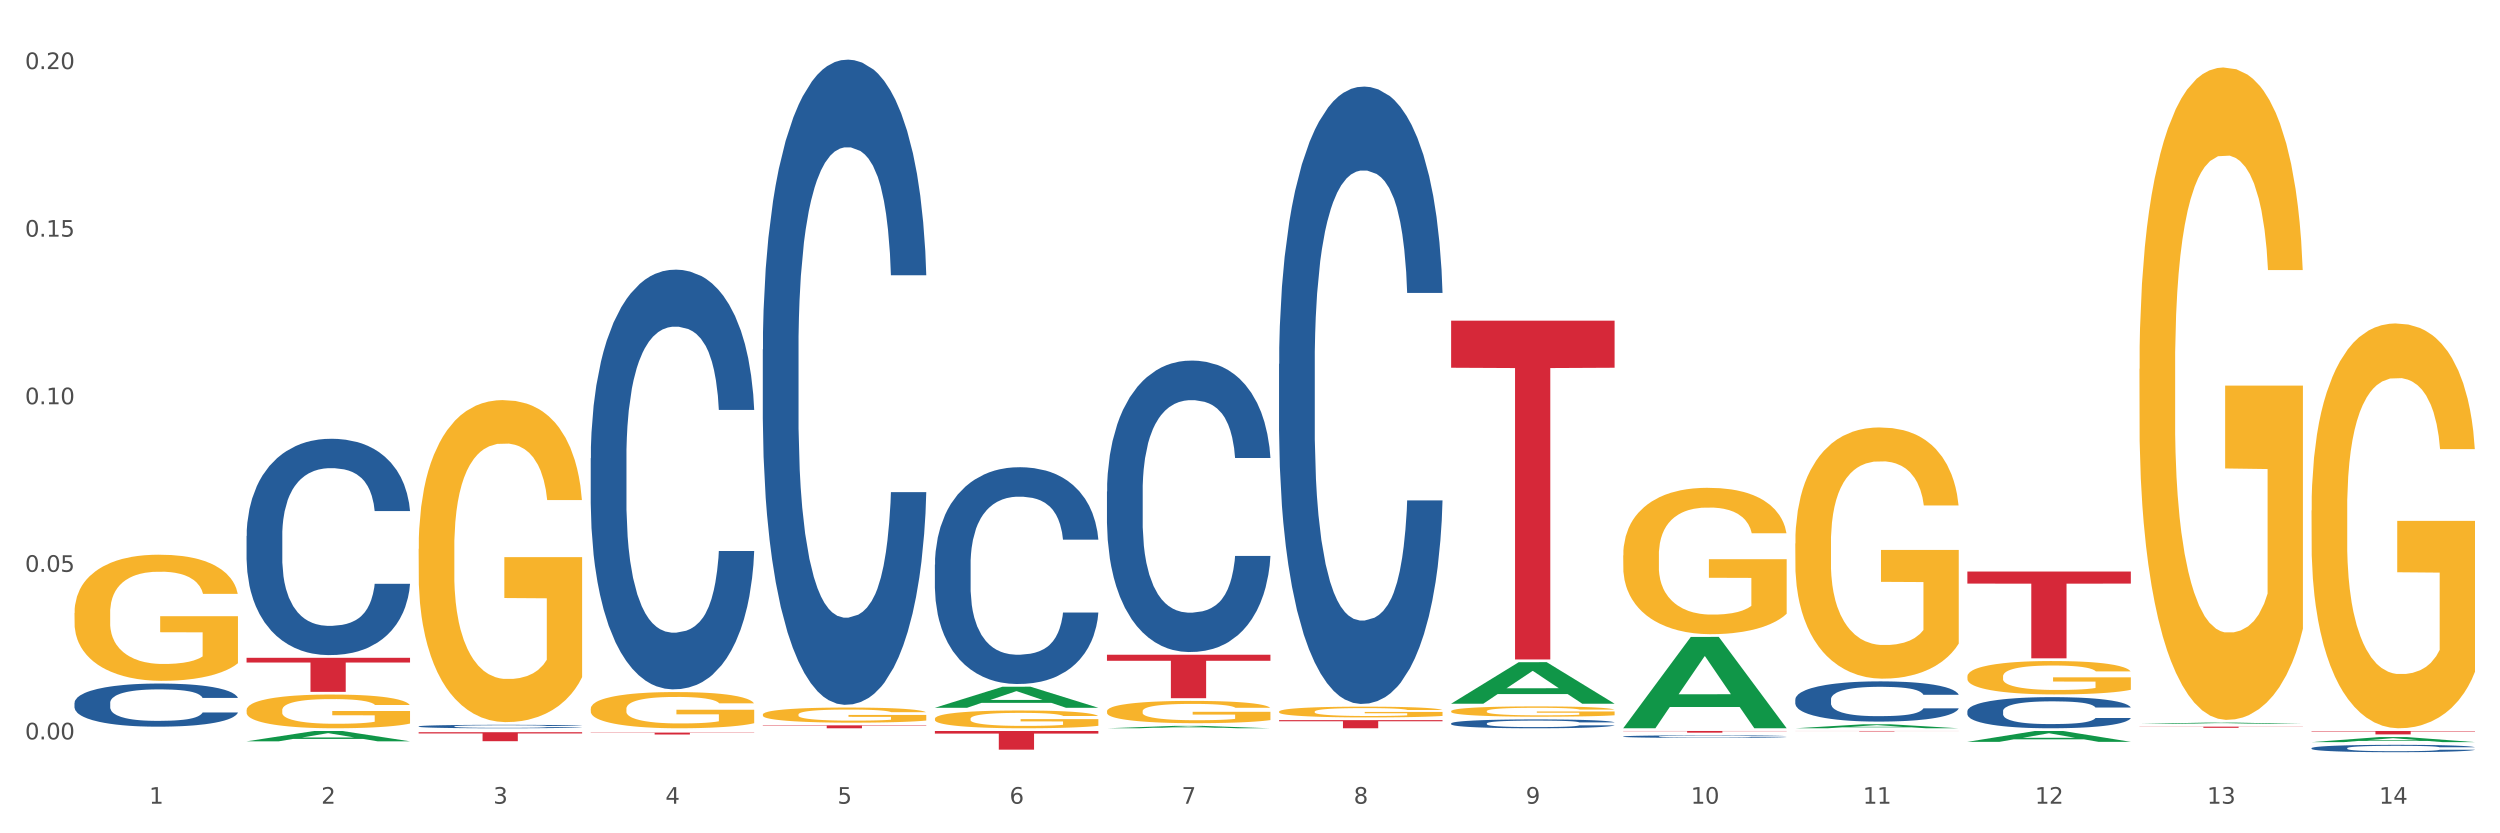 <?xml version="1.0" encoding="utf-8" standalone="no"?>
<!DOCTYPE svg PUBLIC "-//W3C//DTD SVG 1.1//EN"
  "http://www.w3.org/Graphics/SVG/1.1/DTD/svg11.dtd">
<svg xmlns:xlink="http://www.w3.org/1999/xlink" width="1080pt" height="360pt" viewBox="0 0 1080 360" xmlns="http://www.w3.org/2000/svg" version="1.1">
 <rect x="0" y="0" width="1080" height="360" fill="#333333" stroke="none"/>
 <defs>
  <style type="text/css">*{stroke-linejoin: round; stroke-linecap: butt}</style>
 </defs>
 <g id="figure_1">
  <g id="patch_1">
   <path d="M 0 360 
L 1080 360 
L 1080 0 
L 0 0 
z
" style="fill: #ffffff; stroke: #ffffff; stroke-linejoin: miter"/>
  </g>
  <g id="axes_1">
   <g id="matplotlib.axis_1">
    <g id="xtick_1">
     <g id="text_1">
      <!-- 1 -->
      <g style="fill: #4d4d4d" transform="translate(64.432 347.204) scale(0.096 -0.096)">
       <defs>
        <path id="DejaVuSans-31" d="M 794 531 
L 1825 531 
L 1825 4091 
L 703 3866 
L 703 4441 
L 1819 4666 
L 2450 4666 
L 2450 531 
L 3481 531 
L 3481 0 
L 794 0 
L 794 531 
z
" transform="scale(0.016)"/>
       </defs>
       <use xlink:href="#DejaVuSans-31"/>
      </g>
     </g>
    </g>
    <g id="xtick_2">
     <g id="text_2">
      <!-- 2 -->
      <g style="fill: #4d4d4d" transform="translate(138.771 347.204) scale(0.096 -0.096)">
       <defs>
        <path id="DejaVuSans-32" d="M 1228 531 
L 3431 531 
L 3431 0 
L 469 0 
L 469 531 
Q 828 903 1448 1529 
Q 2069 2156 2228 2338 
Q 2531 2678 2651 2914 
Q 2772 3150 2772 3378 
Q 2772 3750 2511 3984 
Q 2250 4219 1831 4219 
Q 1534 4219 1204 4116 
Q 875 4013 500 3803 
L 500 4441 
Q 881 4594 1212 4672 
Q 1544 4750 1819 4750 
Q 2544 4750 2975 4387 
Q 3406 4025 3406 3419 
Q 3406 3131 3298 2873 
Q 3191 2616 2906 2266 
Q 2828 2175 2409 1742 
Q 1991 1309 1228 531 
z
" transform="scale(0.016)"/>
       </defs>
       <use xlink:href="#DejaVuSans-32"/>
      </g>
     </g>
    </g>
    <g id="xtick_3">
     <g id="text_3">
      <!-- 3 -->
      <g style="fill: #4d4d4d" transform="translate(213.109 347.204) scale(0.096 -0.096)">
       <defs>
        <path id="DejaVuSans-33" d="M 2597 2516 
Q 3050 2419 3304 2112 
Q 3559 1806 3559 1356 
Q 3559 666 3084 287 
Q 2609 -91 1734 -91 
Q 1441 -91 1130 -33 
Q 819 25 488 141 
L 488 750 
Q 750 597 1062 519 
Q 1375 441 1716 441 
Q 2309 441 2620 675 
Q 2931 909 2931 1356 
Q 2931 1769 2642 2001 
Q 2353 2234 1838 2234 
L 1294 2234 
L 1294 2753 
L 1863 2753 
Q 2328 2753 2575 2939 
Q 2822 3125 2822 3475 
Q 2822 3834 2567 4026 
Q 2313 4219 1838 4219 
Q 1578 4219 1281 4162 
Q 984 4106 628 3988 
L 628 4550 
Q 988 4650 1302 4700 
Q 1616 4750 1894 4750 
Q 2613 4750 3031 4423 
Q 3450 4097 3450 3541 
Q 3450 3153 3228 2886 
Q 3006 2619 2597 2516 
z
" transform="scale(0.016)"/>
       </defs>
       <use xlink:href="#DejaVuSans-33"/>
      </g>
     </g>
    </g>
    <g id="xtick_4">
     <g id="text_4">
      <!-- 4 -->
      <g style="fill: #4d4d4d" transform="translate(287.448 347.204) scale(0.096 -0.096)">
       <defs>
        <path id="DejaVuSans-34" d="M 2419 4116 
L 825 1625 
L 2419 1625 
L 2419 4116 
z
M 2253 4666 
L 3047 4666 
L 3047 1625 
L 3713 1625 
L 3713 1100 
L 3047 1100 
L 3047 0 
L 2419 0 
L 2419 1100 
L 313 1100 
L 313 1709 
L 2253 4666 
z
" transform="scale(0.016)"/>
       </defs>
       <use xlink:href="#DejaVuSans-34"/>
      </g>
     </g>
    </g>
    <g id="xtick_5">
     <g id="text_5">
      <!-- 5 -->
      <g style="fill: #4d4d4d" transform="translate(361.787 347.204) scale(0.096 -0.096)">
       <defs>
        <path id="DejaVuSans-35" d="M 691 4666 
L 3169 4666 
L 3169 4134 
L 1269 4134 
L 1269 2991 
Q 1406 3038 1543 3061 
Q 1681 3084 1819 3084 
Q 2600 3084 3056 2656 
Q 3513 2228 3513 1497 
Q 3513 744 3044 326 
Q 2575 -91 1722 -91 
Q 1428 -91 1123 -41 
Q 819 9 494 109 
L 494 744 
Q 775 591 1075 516 
Q 1375 441 1709 441 
Q 2250 441 2565 725 
Q 2881 1009 2881 1497 
Q 2881 1984 2565 2268 
Q 2250 2553 1709 2553 
Q 1456 2553 1204 2497 
Q 953 2441 691 2322 
L 691 4666 
z
" transform="scale(0.016)"/>
       </defs>
       <use xlink:href="#DejaVuSans-35"/>
      </g>
     </g>
    </g>
    <g id="xtick_6">
     <g id="text_6">
      <!-- 6 -->
      <g style="fill: #4d4d4d" transform="translate(436.125 347.204) scale(0.096 -0.096)">
       <defs>
        <path id="DejaVuSans-36" d="M 2113 2584 
Q 1688 2584 1439 2293 
Q 1191 2003 1191 1497 
Q 1191 994 1439 701 
Q 1688 409 2113 409 
Q 2538 409 2786 701 
Q 3034 994 3034 1497 
Q 3034 2003 2786 2293 
Q 2538 2584 2113 2584 
z
M 3366 4563 
L 3366 3988 
Q 3128 4100 2886 4159 
Q 2644 4219 2406 4219 
Q 1781 4219 1451 3797 
Q 1122 3375 1075 2522 
Q 1259 2794 1537 2939 
Q 1816 3084 2150 3084 
Q 2853 3084 3261 2657 
Q 3669 2231 3669 1497 
Q 3669 778 3244 343 
Q 2819 -91 2113 -91 
Q 1303 -91 875 529 
Q 447 1150 447 2328 
Q 447 3434 972 4092 
Q 1497 4750 2381 4750 
Q 2619 4750 2861 4703 
Q 3103 4656 3366 4563 
z
" transform="scale(0.016)"/>
       </defs>
       <use xlink:href="#DejaVuSans-36"/>
      </g>
     </g>
    </g>
    <g id="xtick_7">
     <g id="text_7">
      <!-- 7 -->
      <g style="fill: #4d4d4d" transform="translate(510.464 347.204) scale(0.096 -0.096)">
       <defs>
        <path id="DejaVuSans-37" d="M 525 4666 
L 3525 4666 
L 3525 4397 
L 1831 0 
L 1172 0 
L 2766 4134 
L 525 4134 
L 525 4666 
z
" transform="scale(0.016)"/>
       </defs>
       <use xlink:href="#DejaVuSans-37"/>
      </g>
     </g>
    </g>
    <g id="xtick_8">
     <g id="text_8">
      <!-- 8 -->
      <g style="fill: #4d4d4d" transform="translate(584.803 347.204) scale(0.096 -0.096)">
       <defs>
        <path id="DejaVuSans-38" d="M 2034 2216 
Q 1584 2216 1326 1975 
Q 1069 1734 1069 1313 
Q 1069 891 1326 650 
Q 1584 409 2034 409 
Q 2484 409 2743 651 
Q 3003 894 3003 1313 
Q 3003 1734 2745 1975 
Q 2488 2216 2034 2216 
z
M 1403 2484 
Q 997 2584 770 2862 
Q 544 3141 544 3541 
Q 544 4100 942 4425 
Q 1341 4750 2034 4750 
Q 2731 4750 3128 4425 
Q 3525 4100 3525 3541 
Q 3525 3141 3298 2862 
Q 3072 2584 2669 2484 
Q 3125 2378 3379 2068 
Q 3634 1759 3634 1313 
Q 3634 634 3220 271 
Q 2806 -91 2034 -91 
Q 1263 -91 848 271 
Q 434 634 434 1313 
Q 434 1759 690 2068 
Q 947 2378 1403 2484 
z
M 1172 3481 
Q 1172 3119 1398 2916 
Q 1625 2713 2034 2713 
Q 2441 2713 2670 2916 
Q 2900 3119 2900 3481 
Q 2900 3844 2670 4047 
Q 2441 4250 2034 4250 
Q 1625 4250 1398 4047 
Q 1172 3844 1172 3481 
z
" transform="scale(0.016)"/>
       </defs>
       <use xlink:href="#DejaVuSans-38"/>
      </g>
     </g>
    </g>
    <g id="xtick_9">
     <g id="text_9">
      <!-- 9 -->
      <g style="fill: #4d4d4d" transform="translate(659.142 347.204) scale(0.096 -0.096)">
       <defs>
        <path id="DejaVuSans-39" d="M 703 97 
L 703 672 
Q 941 559 1184 500 
Q 1428 441 1663 441 
Q 2288 441 2617 861 
Q 2947 1281 2994 2138 
Q 2813 1869 2534 1725 
Q 2256 1581 1919 1581 
Q 1219 1581 811 2004 
Q 403 2428 403 3163 
Q 403 3881 828 4315 
Q 1253 4750 1959 4750 
Q 2769 4750 3195 4129 
Q 3622 3509 3622 2328 
Q 3622 1225 3098 567 
Q 2575 -91 1691 -91 
Q 1453 -91 1209 -44 
Q 966 3 703 97 
z
M 1959 2075 
Q 2384 2075 2632 2365 
Q 2881 2656 2881 3163 
Q 2881 3666 2632 3958 
Q 2384 4250 1959 4250 
Q 1534 4250 1286 3958 
Q 1038 3666 1038 3163 
Q 1038 2656 1286 2365 
Q 1534 2075 1959 2075 
z
" transform="scale(0.016)"/>
       </defs>
       <use xlink:href="#DejaVuSans-39"/>
      </g>
     </g>
    </g>
    <g id="xtick_10">
     <g id="text_10">
      <!-- 10 -->
      <g style="fill: #4d4d4d" transform="translate(730.426 347.204) scale(0.096 -0.096)">
       <defs>
        <path id="DejaVuSans-30" d="M 2034 4250 
Q 1547 4250 1301 3770 
Q 1056 3291 1056 2328 
Q 1056 1369 1301 889 
Q 1547 409 2034 409 
Q 2525 409 2770 889 
Q 3016 1369 3016 2328 
Q 3016 3291 2770 3770 
Q 2525 4250 2034 4250 
z
M 2034 4750 
Q 2819 4750 3233 4129 
Q 3647 3509 3647 2328 
Q 3647 1150 3233 529 
Q 2819 -91 2034 -91 
Q 1250 -91 836 529 
Q 422 1150 422 2328 
Q 422 3509 836 4129 
Q 1250 4750 2034 4750 
z
" transform="scale(0.016)"/>
       </defs>
       <use xlink:href="#DejaVuSans-31"/>
       <use xlink:href="#DejaVuSans-30" transform="translate(63.623 0)"/>
      </g>
     </g>
    </g>
    <g id="xtick_11">
     <g id="text_11">
      <!-- 11 -->
      <g style="fill: #4d4d4d" transform="translate(804.765 347.204) scale(0.096 -0.096)">
       <use xlink:href="#DejaVuSans-31"/>
       <use xlink:href="#DejaVuSans-31" transform="translate(63.623 0)"/>
      </g>
     </g>
    </g>
    <g id="xtick_12">
     <g id="text_12">
      <!-- 12 -->
      <g style="fill: #4d4d4d" transform="translate(879.104 347.204) scale(0.096 -0.096)">
       <use xlink:href="#DejaVuSans-31"/>
       <use xlink:href="#DejaVuSans-32" transform="translate(63.623 0)"/>
      </g>
     </g>
    </g>
    <g id="xtick_13">
     <g id="text_13">
      <!-- 13 -->
      <g style="fill: #4d4d4d" transform="translate(953.442 347.204) scale(0.096 -0.096)">
       <use xlink:href="#DejaVuSans-31"/>
       <use xlink:href="#DejaVuSans-33" transform="translate(63.623 0)"/>
      </g>
     </g>
    </g>
    <g id="xtick_14">
     <g id="text_14">
      <!-- 14 -->
      <g style="fill: #4d4d4d" transform="translate(1027.781 347.204) scale(0.096 -0.096)">
       <use xlink:href="#DejaVuSans-31"/>
       <use xlink:href="#DejaVuSans-34" transform="translate(63.623 0)"/>
      </g>
     </g>
    </g>
    <g id="xtick_15"/>
    <g id="xtick_16"/>
    <g id="xtick_17"/>
    <g id="xtick_18"/>
    <g id="xtick_19"/>
    <g id="xtick_20"/>
    <g id="xtick_21"/>
    <g id="xtick_22"/>
    <g id="xtick_23"/>
    <g id="xtick_24"/>
    <g id="xtick_25"/>
    <g id="xtick_26"/>
    <g id="xtick_27"/>
   </g>
   <g id="matplotlib.axis_2">
    <g id="ytick_1">
     <g id="text_15">
      <!-- 0.00 -->
      <g style="fill: #4d4d4d" transform="translate(10.8 319.426) scale(0.096 -0.096)">
       <defs>
        <path id="DejaVuSans-2e" d="M 684 794 
L 1344 794 
L 1344 0 
L 684 0 
L 684 794 
z
" transform="scale(0.016)"/>
       </defs>
       <use xlink:href="#DejaVuSans-30"/>
       <use xlink:href="#DejaVuSans-2e" transform="translate(63.623 0)"/>
       <use xlink:href="#DejaVuSans-30" transform="translate(95.41 0)"/>
       <use xlink:href="#DejaVuSans-30" transform="translate(159.033 0)"/>
      </g>
     </g>
    </g>
    <g id="ytick_2">
     <g id="text_16">
      <!-- 0.05 -->
      <g style="fill: #4d4d4d" transform="translate(10.8 247.031) scale(0.096 -0.096)">
       <use xlink:href="#DejaVuSans-30"/>
       <use xlink:href="#DejaVuSans-2e" transform="translate(63.623 0)"/>
       <use xlink:href="#DejaVuSans-30" transform="translate(95.41 0)"/>
       <use xlink:href="#DejaVuSans-35" transform="translate(159.033 0)"/>
      </g>
     </g>
    </g>
    <g id="ytick_3">
     <g id="text_17">
      <!-- 0.10 -->
      <g style="fill: #4d4d4d" transform="translate(10.8 174.636) scale(0.096 -0.096)">
       <use xlink:href="#DejaVuSans-30"/>
       <use xlink:href="#DejaVuSans-2e" transform="translate(63.623 0)"/>
       <use xlink:href="#DejaVuSans-31" transform="translate(95.41 0)"/>
       <use xlink:href="#DejaVuSans-30" transform="translate(159.033 0)"/>
      </g>
     </g>
    </g>
    <g id="ytick_4">
     <g id="text_18">
      <!-- 0.15 -->
      <g style="fill: #4d4d4d" transform="translate(10.8 102.241) scale(0.096 -0.096)">
       <use xlink:href="#DejaVuSans-30"/>
       <use xlink:href="#DejaVuSans-2e" transform="translate(63.623 0)"/>
       <use xlink:href="#DejaVuSans-31" transform="translate(95.41 0)"/>
       <use xlink:href="#DejaVuSans-35" transform="translate(159.033 0)"/>
      </g>
     </g>
    </g>
    <g id="ytick_5">
     <g id="text_19">
      <!-- 0.20 -->
      <g style="fill: #4d4d4d" transform="translate(10.8 29.846) scale(0.096 -0.096)">
       <use xlink:href="#DejaVuSans-30"/>
       <use xlink:href="#DejaVuSans-2e" transform="translate(63.623 0)"/>
       <use xlink:href="#DejaVuSans-32" transform="translate(95.41 0)"/>
       <use xlink:href="#DejaVuSans-30" transform="translate(159.033 0)"/>
      </g>
     </g>
    </g>
    <g id="ytick_6"/>
    <g id="ytick_7"/>
    <g id="ytick_8"/>
    <g id="ytick_9"/>
   </g>
   <g id="PolyCollection_1">
    <path d="M 106.514 320.245 
L 106.587 320.241 
L 135.709 315.783 
L 147.795 315.779 
L 177.135 320.254 
L 163.157 320.254 
L 156.823 319.212 
L 126.754 319.212 
L 126.535 319.228 
L 120.42 320.254 
L 106.514 320.254 
L 106.514 320.245 
L 130.54 318.59 
L 153.037 318.586 
L 141.897 316.733 
L 141.752 316.724 
L 141.606 316.737 
L 130.467 318.586 
L 130.54 318.59 
L 106.514 320.245 
z
" clip-path="url(#pf4d808ebfa)" style="fill: #109648"/>
    <path d="M 403.869 310.481 
L 403.952 310.474 
L 403.952 310.221 
L 404.119 310.004 
L 404.952 309.477 
L 406.203 309.041 
L 407.12 308.809 
L 408.037 308.62 
L 409.121 308.43 
L 410.455 308.233 
L 412.873 307.945 
L 414.374 307.798 
L 416.209 307.643 
L 419.544 307.419 
L 421.962 307.292 
L 424.463 307.187 
L 428.549 307.06 
L 431.217 307.004 
L 434.052 306.962 
L 437.47 306.934 
L 440.055 306.927 
L 445.725 306.948 
L 450.561 307.011 
L 452.895 307.06 
L 455.897 307.145 
L 457.481 307.201 
L 460.066 307.313 
L 462.734 307.461 
L 464.568 307.587 
L 467.32 307.826 
L 469.404 308.065 
L 471.322 308.36 
L 472.322 308.564 
L 473.073 308.753 
L 473.74 308.971 
L 474.407 309.315 
L 459.399 309.315 
L 458.815 309.069 
L 457.898 308.838 
L 456.564 308.613 
L 455.397 308.472 
L 453.396 308.297 
L 451.561 308.184 
L 449.643 308.1 
L 447.309 308.03 
L 445.475 307.995 
L 442.89 307.967 
L 437.804 307.974 
L 434.385 308.03 
L 432.051 308.1 
L 430.55 308.163 
L 429.216 308.233 
L 427.715 308.332 
L 425.964 308.479 
L 424.713 308.613 
L 423.463 308.781 
L 422.462 308.95 
L 421.545 309.147 
L 420.794 309.357 
L 420.211 309.575 
L 419.711 309.842 
L 419.294 310.285 
L 419.294 311.247 
L 419.46 311.465 
L 419.877 311.753 
L 420.378 311.971 
L 421.211 312.23 
L 421.962 312.406 
L 423.379 312.659 
L 424.963 312.87 
L 426.214 313.003 
L 427.465 313.116 
L 429.633 313.27 
L 432.051 313.396 
L 434.135 313.474 
L 436.97 313.544 
L 438.888 313.572 
L 440.555 313.586 
L 444.641 313.586 
L 447.559 313.565 
L 450.811 313.516 
L 453.312 313.453 
L 455.397 313.375 
L 457.731 313.249 
L 459.232 313.13 
L 459.232 311.661 
L 440.889 311.654 
L 440.889 310.678 
L 474.49 310.678 
L 474.49 313.544 
L 473.073 313.692 
L 471.489 313.825 
L 469.821 313.944 
L 467.32 314.092 
L 464.318 314.232 
L 461.65 314.331 
L 458.815 314.415 
L 455.48 314.492 
L 451.144 314.563 
L 448.476 314.591 
L 445.141 314.612 
L 441.222 314.619 
L 437.804 314.605 
L 434.469 314.57 
L 430.967 314.506 
L 427.548 314.415 
L 424.963 314.324 
L 422.379 314.211 
L 419.627 314.064 
L 417.459 313.923 
L 415.792 313.797 
L 413.957 313.635 
L 411.956 313.425 
L 410.455 313.235 
L 409.121 313.038 
L 407.704 312.785 
L 406.703 312.568 
L 405.703 312.294 
L 405.119 312.09 
L 404.452 311.774 
L 403.952 311.331 
L 403.869 310.481 
z
" clip-path="url(#pf4d808ebfa)" style="fill: #f7b32b"/>
    <path d="M 329.53 308.675 
L 329.613 308.669 
L 329.613 308.454 
L 329.78 308.269 
L 330.614 307.822 
L 331.864 307.452 
L 332.782 307.255 
L 333.699 307.093 
L 334.783 306.932 
L 336.117 306.765 
L 338.535 306.52 
L 340.036 306.395 
L 341.87 306.264 
L 345.205 306.073 
L 347.623 305.965 
L 350.124 305.876 
L 354.21 305.768 
L 356.878 305.721 
L 359.713 305.685 
L 363.131 305.661 
L 365.716 305.655 
L 371.386 305.673 
L 376.222 305.727 
L 378.557 305.768 
L 381.558 305.84 
L 383.142 305.888 
L 385.727 305.983 
L 388.395 306.109 
L 390.23 306.216 
L 392.981 306.419 
L 395.066 306.622 
L 396.983 306.873 
L 397.984 307.046 
L 398.734 307.207 
L 399.401 307.392 
L 400.068 307.684 
L 385.06 307.684 
L 384.476 307.475 
L 383.559 307.278 
L 382.225 307.087 
L 381.058 306.968 
L 379.057 306.819 
L 377.222 306.723 
L 375.305 306.652 
L 372.97 306.592 
L 371.136 306.562 
L 368.551 306.538 
L 363.465 306.544 
L 360.046 306.592 
L 357.712 306.652 
L 356.211 306.705 
L 354.877 306.765 
L 353.376 306.849 
L 351.625 306.974 
L 350.375 307.087 
L 349.124 307.231 
L 348.123 307.374 
L 347.206 307.541 
L 346.456 307.72 
L 345.872 307.905 
L 345.372 308.132 
L 344.955 308.508 
L 344.955 309.326 
L 345.122 309.511 
L 345.539 309.756 
L 346.039 309.941 
L 346.873 310.161 
L 347.623 310.311 
L 349.04 310.525 
L 350.625 310.705 
L 351.875 310.818 
L 353.126 310.913 
L 355.294 311.045 
L 357.712 311.152 
L 359.796 311.218 
L 362.631 311.278 
L 364.549 311.301 
L 366.216 311.313 
L 370.302 311.313 
L 373.22 311.295 
L 376.472 311.254 
L 378.973 311.2 
L 381.058 311.134 
L 383.392 311.027 
L 384.893 310.925 
L 384.893 309.678 
L 366.55 309.672 
L 366.55 308.842 
L 400.152 308.842 
L 400.152 311.278 
L 398.734 311.403 
L 397.15 311.516 
L 395.482 311.618 
L 392.981 311.743 
L 389.979 311.862 
L 387.311 311.946 
L 384.476 312.018 
L 381.141 312.083 
L 376.806 312.143 
L 374.137 312.167 
L 370.802 312.185 
L 366.884 312.191 
L 363.465 312.179 
L 360.13 312.149 
L 356.628 312.095 
L 353.209 312.018 
L 350.625 311.94 
L 348.04 311.845 
L 345.288 311.719 
L 343.121 311.6 
L 341.453 311.492 
L 339.619 311.355 
L 337.618 311.176 
L 336.117 311.015 
L 334.783 310.848 
L 333.365 310.633 
L 332.365 310.448 
L 331.364 310.215 
L 330.781 310.042 
L 330.113 309.773 
L 329.613 309.397 
L 329.53 308.675 
z
" clip-path="url(#pf4d808ebfa)" style="fill: #f7b32b"/>
    <path d="M 180.852 237.124 
L 180.936 236.997 
L 180.936 232.423 
L 181.103 228.484 
L 181.936 218.955 
L 183.187 211.078 
L 184.104 206.885 
L 185.021 203.455 
L 186.105 200.024 
L 187.439 196.467 
L 189.857 191.258 
L 191.358 188.59 
L 193.192 185.794 
L 196.528 181.729 
L 198.946 179.442 
L 201.447 177.536 
L 205.533 175.249 
L 208.201 174.233 
L 211.036 173.47 
L 214.454 172.962 
L 217.039 172.835 
L 222.709 173.216 
L 227.545 174.36 
L 229.879 175.249 
L 232.881 176.774 
L 234.465 177.79 
L 237.05 179.823 
L 239.718 182.491 
L 241.552 184.778 
L 244.304 189.098 
L 246.388 193.418 
L 248.306 198.754 
L 249.306 202.438 
L 250.057 205.869 
L 250.724 209.807 
L 251.391 216.033 
L 236.383 216.033 
L 235.799 211.586 
L 234.882 207.393 
L 233.548 203.328 
L 232.38 200.787 
L 230.379 197.61 
L 228.545 195.577 
L 226.627 194.053 
L 224.293 192.782 
L 222.458 192.147 
L 219.874 191.639 
L 214.788 191.766 
L 211.369 192.782 
L 209.034 194.053 
L 207.534 195.196 
L 206.2 196.467 
L 204.699 198.246 
L 202.948 200.914 
L 201.697 203.328 
L 200.446 206.377 
L 199.446 209.426 
L 198.529 212.984 
L 197.778 216.795 
L 197.195 220.734 
L 196.694 225.562 
L 196.277 233.566 
L 196.277 250.973 
L 196.444 254.911 
L 196.861 260.12 
L 197.361 264.059 
L 198.195 268.76 
L 198.946 271.936 
L 200.363 276.51 
L 201.947 280.322 
L 203.198 282.736 
L 204.449 284.769 
L 206.616 287.564 
L 209.034 289.851 
L 211.119 291.248 
L 213.954 292.519 
L 215.871 293.027 
L 217.539 293.281 
L 221.625 293.281 
L 224.543 292.9 
L 227.795 292.011 
L 230.296 290.867 
L 232.38 289.47 
L 234.715 287.183 
L 236.216 285.023 
L 236.216 258.469 
L 217.873 258.342 
L 217.873 240.681 
L 251.474 240.681 
L 251.474 292.519 
L 250.057 295.187 
L 248.473 297.601 
L 246.805 299.761 
L 244.304 302.429 
L 241.302 304.97 
L 238.634 306.749 
L 235.799 308.273 
L 232.464 309.671 
L 228.128 310.942 
L 225.46 311.45 
L 222.125 311.831 
L 218.206 311.958 
L 214.788 311.704 
L 211.452 311.069 
L 207.951 309.925 
L 204.532 308.273 
L 201.947 306.622 
L 199.362 304.589 
L 196.611 301.921 
L 194.443 299.38 
L 192.776 297.093 
L 190.941 294.171 
L 188.94 290.359 
L 187.439 286.929 
L 186.105 283.371 
L 184.688 278.797 
L 183.687 274.858 
L 182.687 269.903 
L 182.103 266.219 
L 181.436 260.502 
L 180.936 252.497 
L 180.852 237.124 
z
" clip-path="url(#pf4d808ebfa)" style="fill: #f7b32b"/>
    <path d="M 106.514 306.777 
L 106.597 306.763 
L 106.597 306.284 
L 106.764 305.871 
L 107.598 304.873 
L 108.848 304.047 
L 109.765 303.608 
L 110.683 303.248 
L 111.767 302.889 
L 113.101 302.516 
L 115.519 301.97 
L 117.019 301.69 
L 118.854 301.398 
L 122.189 300.972 
L 124.607 300.732 
L 127.108 300.532 
L 131.194 300.292 
L 133.862 300.186 
L 136.697 300.106 
L 140.115 300.053 
L 142.7 300.04 
L 148.37 300.079 
L 153.206 300.199 
L 155.54 300.292 
L 158.542 300.452 
L 160.126 300.559 
L 162.711 300.772 
L 165.379 301.051 
L 167.213 301.291 
L 169.965 301.744 
L 172.049 302.196 
L 173.967 302.756 
L 174.968 303.142 
L 175.718 303.501 
L 176.385 303.914 
L 177.052 304.566 
L 162.044 304.566 
L 161.46 304.1 
L 160.543 303.661 
L 159.209 303.235 
L 158.042 302.969 
L 156.041 302.636 
L 154.206 302.423 
L 152.289 302.263 
L 149.954 302.13 
L 148.12 302.063 
L 145.535 302.01 
L 140.449 302.023 
L 137.03 302.13 
L 134.696 302.263 
L 133.195 302.383 
L 131.861 302.516 
L 130.36 302.702 
L 128.609 302.982 
L 127.358 303.235 
L 126.108 303.555 
L 125.107 303.874 
L 124.19 304.247 
L 123.44 304.646 
L 122.856 305.059 
L 122.356 305.565 
L 121.939 306.404 
L 121.939 308.228 
L 122.106 308.641 
L 122.522 309.186 
L 123.023 309.599 
L 123.856 310.092 
L 124.607 310.425 
L 126.024 310.904 
L 127.609 311.303 
L 128.859 311.556 
L 130.11 311.769 
L 132.278 312.062 
L 134.696 312.302 
L 136.78 312.449 
L 139.615 312.582 
L 141.533 312.635 
L 143.2 312.662 
L 147.286 312.662 
L 150.204 312.622 
L 153.456 312.528 
L 155.957 312.409 
L 158.042 312.262 
L 160.376 312.022 
L 161.877 311.796 
L 161.877 309.013 
L 143.534 309 
L 143.534 307.149 
L 177.135 307.149 
L 177.135 312.582 
L 175.718 312.861 
L 174.134 313.114 
L 172.466 313.341 
L 169.965 313.62 
L 166.963 313.886 
L 164.295 314.073 
L 161.46 314.233 
L 158.125 314.379 
L 153.789 314.512 
L 151.121 314.566 
L 147.786 314.605 
L 143.867 314.619 
L 140.449 314.592 
L 137.114 314.526 
L 133.612 314.406 
L 130.193 314.233 
L 127.609 314.06 
L 125.024 313.847 
L 122.272 313.567 
L 120.104 313.301 
L 118.437 313.061 
L 116.603 312.755 
L 114.601 312.355 
L 113.101 311.996 
L 111.767 311.623 
L 110.349 311.144 
L 109.349 310.731 
L 108.348 310.212 
L 107.764 309.826 
L 107.097 309.226 
L 106.597 308.388 
L 106.514 306.777 
z
" clip-path="url(#pf4d808ebfa)" style="fill: #f7b32b"/>
    <path d="M 32.175 264.811 
L 32.258 264.761 
L 32.258 262.97 
L 32.425 261.427 
L 33.259 257.694 
L 34.51 254.608 
L 35.427 252.965 
L 36.344 251.622 
L 37.428 250.278 
L 38.762 248.884 
L 41.18 246.844 
L 42.681 245.798 
L 44.515 244.703 
L 47.85 243.111 
L 50.268 242.215 
L 52.77 241.468 
L 56.855 240.572 
L 59.523 240.174 
L 62.358 239.875 
L 65.777 239.676 
L 68.361 239.627 
L 74.031 239.776 
L 78.867 240.224 
L 81.202 240.572 
L 84.203 241.17 
L 85.788 241.568 
L 88.372 242.364 
L 91.04 243.409 
L 92.875 244.305 
L 95.626 245.997 
L 97.711 247.69 
L 99.628 249.78 
L 100.629 251.223 
L 101.379 252.567 
L 102.046 254.11 
L 102.713 256.549 
L 87.705 256.549 
L 87.122 254.807 
L 86.204 253.165 
L 84.87 251.572 
L 83.703 250.576 
L 81.702 249.332 
L 79.868 248.536 
L 77.95 247.939 
L 75.615 247.441 
L 73.781 247.192 
L 71.196 246.993 
L 66.11 247.043 
L 62.692 247.441 
L 60.357 247.939 
L 58.856 248.386 
L 57.522 248.884 
L 56.021 249.581 
L 54.27 250.626 
L 53.02 251.572 
L 51.769 252.766 
L 50.768 253.961 
L 49.851 255.355 
L 49.101 256.848 
L 48.517 258.391 
L 48.017 260.282 
L 47.6 263.418 
L 47.6 270.236 
L 47.767 271.779 
L 48.184 273.82 
L 48.684 275.363 
L 49.518 277.204 
L 50.268 278.449 
L 51.686 280.24 
L 53.27 281.734 
L 54.52 282.679 
L 55.771 283.476 
L 57.939 284.571 
L 60.357 285.467 
L 62.441 286.014 
L 65.276 286.512 
L 67.194 286.711 
L 68.862 286.81 
L 72.947 286.81 
L 75.865 286.661 
L 79.117 286.313 
L 81.619 285.865 
L 83.703 285.317 
L 86.038 284.421 
L 87.538 283.575 
L 87.538 273.173 
L 69.195 273.123 
L 69.195 266.205 
L 102.797 266.205 
L 102.797 286.512 
L 101.379 287.557 
L 99.795 288.503 
L 98.128 289.349 
L 95.626 290.394 
L 92.625 291.389 
L 89.956 292.086 
L 87.122 292.683 
L 83.786 293.231 
L 79.451 293.729 
L 76.783 293.928 
L 73.447 294.077 
L 69.529 294.127 
L 66.11 294.027 
L 62.775 293.778 
L 59.273 293.33 
L 55.855 292.683 
L 53.27 292.036 
L 50.685 291.24 
L 47.934 290.195 
L 45.766 289.199 
L 44.098 288.304 
L 42.264 287.159 
L 40.263 285.666 
L 38.762 284.322 
L 37.428 282.928 
L 36.01 281.136 
L 35.01 279.593 
L 34.009 277.652 
L 33.426 276.209 
L 32.759 273.969 
L 32.258 270.834 
L 32.175 264.811 
z
" clip-path="url(#pf4d808ebfa)" style="fill: #f7b32b"/>
    <path d="M 998.578 323.195 
L 998.662 323.192 
L 998.662 323.11 
L 998.912 323 
L 999.83 322.796 
L 1000.999 322.642 
L 1003.003 322.461 
L 1004.088 322.386 
L 1005.507 322.301 
L 1008.429 322.165 
L 1011.768 322.048 
L 1014.105 321.984 
L 1015.858 321.943 
L 1019.781 321.871 
L 1022.035 321.839 
L 1024.373 321.813 
L 1026.376 321.795 
L 1029.715 321.775 
L 1032.387 321.766 
L 1035.475 321.763 
L 1038.063 321.766 
L 1041.486 321.778 
L 1046.494 321.813 
L 1048.414 321.833 
L 1051.002 321.868 
L 1053.673 321.914 
L 1055.844 321.961 
L 1058.348 322.028 
L 1060.936 322.115 
L 1063.44 322.226 
L 1065.193 322.328 
L 1066.612 322.435 
L 1067.864 322.566 
L 1068.783 322.709 
L 1069.2 322.828 
L 1053.924 322.828 
L 1053.506 322.72 
L 1052.671 322.604 
L 1051.837 322.525 
L 1050.918 322.461 
L 1049.499 322.389 
L 1048.247 322.342 
L 1046.16 322.287 
L 1044.24 322.252 
L 1042.654 322.232 
L 1040.734 322.214 
L 1036.644 322.197 
L 1033.722 322.197 
L 1031.886 322.202 
L 1029.632 322.217 
L 1027.712 322.237 
L 1025.458 322.272 
L 1023.705 322.31 
L 1021.952 322.36 
L 1020.95 322.395 
L 1019.448 322.459 
L 1018.446 322.511 
L 1017.11 322.601 
L 1016.359 322.665 
L 1015.023 322.831 
L 1014.439 322.953 
L 1014.188 323.038 
L 1014.022 323.131 
L 1014.022 323.585 
L 1014.522 323.788 
L 1014.94 323.876 
L 1015.608 323.975 
L 1016.86 324.103 
L 1018.696 324.228 
L 1020.616 324.318 
L 1022.202 324.373 
L 1023.705 324.414 
L 1025.207 324.446 
L 1027.044 324.475 
L 1028.547 324.493 
L 1030.8 324.51 
L 1033.472 324.519 
L 1035.559 324.519 
L 1039.816 324.504 
L 1041.736 324.49 
L 1043.572 324.469 
L 1045.576 324.437 
L 1047.162 324.402 
L 1048.08 324.376 
L 1049.583 324.321 
L 1050.752 324.263 
L 1051.753 324.196 
L 1052.421 324.138 
L 1053.172 324.05 
L 1053.757 323.951 
L 1053.924 323.899 
L 1069.2 323.899 
L 1068.866 324.004 
L 1068.282 324.106 
L 1067.113 324.242 
L 1066.195 324.321 
L 1064.776 324.417 
L 1063.273 324.498 
L 1061.186 324.589 
L 1059.266 324.656 
L 1057.263 324.714 
L 1055.092 324.766 
L 1051.169 324.839 
L 1049.75 324.859 
L 1046.745 324.894 
L 1044.407 324.915 
L 1040.985 324.935 
L 1037.479 324.947 
L 1033.806 324.95 
L 1030.55 324.944 
L 1026.96 324.926 
L 1024.707 324.909 
L 1022.202 324.883 
L 1019.281 324.842 
L 1016.526 324.792 
L 1013.938 324.734 
L 1011.517 324.667 
L 1009.263 324.592 
L 1006.342 324.466 
L 1004.171 324.344 
L 1002.585 324.231 
L 1001.5 324.135 
L 1000.415 324.012 
L 999.83 323.928 
L 998.912 323.724 
L 998.578 323.535 
L 998.578 323.195 
z
" clip-path="url(#pf4d808ebfa)" style="fill: #255c99"/>
    <path d="M 849.901 307.205 
L 849.984 307.193 
L 849.984 306.849 
L 850.235 306.382 
L 851.153 305.521 
L 852.322 304.87 
L 854.325 304.107 
L 855.41 303.788 
L 856.829 303.431 
L 859.751 302.853 
L 863.09 302.362 
L 865.428 302.091 
L 867.181 301.919 
L 871.104 301.612 
L 873.358 301.476 
L 875.695 301.366 
L 877.699 301.292 
L 881.038 301.206 
L 883.709 301.169 
L 886.798 301.157 
L 889.386 301.169 
L 892.808 301.218 
L 897.817 301.366 
L 899.737 301.452 
L 902.325 301.599 
L 904.996 301.796 
L 907.166 301.993 
L 909.671 302.276 
L 912.258 302.644 
L 914.763 303.112 
L 916.516 303.542 
L 917.935 303.997 
L 919.187 304.55 
L 920.105 305.152 
L 920.523 305.656 
L 905.246 305.656 
L 904.829 305.202 
L 903.994 304.71 
L 903.159 304.378 
L 902.241 304.107 
L 900.822 303.8 
L 899.57 303.603 
L 897.483 303.37 
L 895.563 303.222 
L 893.977 303.136 
L 892.057 303.062 
L 887.966 302.989 
L 885.045 302.989 
L 883.208 303.013 
L 880.954 303.075 
L 879.034 303.161 
L 876.78 303.308 
L 875.027 303.468 
L 873.274 303.677 
L 872.273 303.825 
L 870.77 304.095 
L 869.768 304.316 
L 868.433 304.698 
L 867.681 304.968 
L 866.346 305.669 
L 865.761 306.185 
L 865.511 306.542 
L 865.344 306.935 
L 865.344 308.853 
L 865.845 309.713 
L 866.262 310.082 
L 866.93 310.5 
L 868.182 311.041 
L 870.019 311.57 
L 871.939 311.951 
L 873.525 312.185 
L 875.027 312.357 
L 876.53 312.492 
L 878.367 312.615 
L 879.869 312.689 
L 882.123 312.762 
L 884.794 312.799 
L 886.881 312.799 
L 891.139 312.738 
L 893.059 312.676 
L 894.895 312.59 
L 896.899 312.455 
L 898.485 312.307 
L 899.403 312.197 
L 900.905 311.963 
L 902.074 311.717 
L 903.076 311.435 
L 903.744 311.189 
L 904.495 310.82 
L 905.079 310.402 
L 905.246 310.181 
L 920.523 310.181 
L 920.189 310.623 
L 919.604 311.054 
L 918.436 311.631 
L 917.517 311.963 
L 916.098 312.369 
L 914.596 312.713 
L 912.509 313.094 
L 910.589 313.377 
L 908.585 313.623 
L 906.415 313.844 
L 902.491 314.152 
L 901.072 314.238 
L 898.067 314.385 
L 895.73 314.471 
L 892.307 314.557 
L 888.801 314.606 
L 885.128 314.619 
L 881.873 314.594 
L 878.283 314.52 
L 876.029 314.447 
L 873.525 314.336 
L 870.603 314.164 
L 867.848 313.955 
L 865.261 313.709 
L 862.84 313.426 
L 860.586 313.107 
L 857.664 312.578 
L 855.494 312.062 
L 853.908 311.582 
L 852.823 311.176 
L 851.737 310.66 
L 851.153 310.304 
L 850.235 309.443 
L 849.901 308.644 
L 849.901 307.205 
z
" clip-path="url(#pf4d808ebfa)" style="fill: #255c99"/>
    <path d="M 478.207 307.238 
L 478.291 307.23 
L 478.291 306.913 
L 478.457 306.64 
L 479.291 305.981 
L 480.542 305.435 
L 481.459 305.145 
L 482.376 304.908 
L 483.46 304.67 
L 484.794 304.424 
L 487.212 304.063 
L 488.713 303.879 
L 490.547 303.685 
L 493.882 303.404 
L 496.3 303.246 
L 498.802 303.114 
L 502.887 302.955 
L 505.555 302.885 
L 508.39 302.832 
L 511.809 302.797 
L 514.394 302.788 
L 520.063 302.815 
L 524.899 302.894 
L 527.234 302.955 
L 530.236 303.061 
L 531.82 303.131 
L 534.405 303.272 
L 537.073 303.457 
L 538.907 303.615 
L 541.658 303.914 
L 543.743 304.213 
L 545.661 304.582 
L 546.661 304.837 
L 547.412 305.075 
L 548.079 305.348 
L 548.746 305.778 
L 533.737 305.778 
L 533.154 305.471 
L 532.237 305.18 
L 530.903 304.899 
L 529.735 304.723 
L 527.734 304.503 
L 525.9 304.362 
L 523.982 304.257 
L 521.648 304.169 
L 519.813 304.125 
L 517.228 304.09 
L 512.142 304.099 
L 508.724 304.169 
L 506.389 304.257 
L 504.888 304.336 
L 503.554 304.424 
L 502.054 304.547 
L 500.303 304.732 
L 499.052 304.899 
L 497.801 305.11 
L 496.801 305.321 
L 495.884 305.567 
L 495.133 305.831 
L 494.549 306.104 
L 494.049 306.438 
L 493.632 306.992 
L 493.632 308.197 
L 493.799 308.47 
L 494.216 308.83 
L 494.716 309.103 
L 495.55 309.428 
L 496.3 309.648 
L 497.718 309.965 
L 499.302 310.229 
L 500.553 310.396 
L 501.803 310.536 
L 503.971 310.73 
L 506.389 310.888 
L 508.474 310.985 
L 511.309 311.073 
L 513.226 311.108 
L 514.894 311.126 
L 518.979 311.126 
L 521.898 311.099 
L 525.149 311.038 
L 527.651 310.959 
L 529.735 310.862 
L 532.07 310.704 
L 533.571 310.554 
L 533.571 308.716 
L 515.227 308.707 
L 515.227 307.485 
L 548.829 307.485 
L 548.829 311.073 
L 547.412 311.258 
L 545.827 311.425 
L 544.16 311.574 
L 541.658 311.759 
L 538.657 311.935 
L 535.989 312.058 
L 533.154 312.163 
L 529.819 312.26 
L 525.483 312.348 
L 522.815 312.383 
L 519.48 312.41 
L 515.561 312.418 
L 512.142 312.401 
L 508.807 312.357 
L 505.305 312.278 
L 501.887 312.163 
L 499.302 312.049 
L 496.717 311.908 
L 493.966 311.724 
L 491.798 311.548 
L 490.13 311.39 
L 488.296 311.187 
L 486.295 310.923 
L 484.794 310.686 
L 483.46 310.44 
L 482.043 310.123 
L 481.042 309.85 
L 480.042 309.507 
L 479.458 309.252 
L 478.791 308.857 
L 478.291 308.303 
L 478.207 307.238 
z
" clip-path="url(#pf4d808ebfa)" style="fill: #f7b32b"/>
    <path d="M 775.562 302.157 
L 775.646 302.141 
L 775.646 301.697 
L 775.896 301.093 
L 776.814 299.982 
L 777.983 299.141 
L 779.986 298.156 
L 781.072 297.743 
L 782.491 297.283 
L 785.412 296.537 
L 788.752 295.902 
L 791.089 295.552 
L 792.842 295.33 
L 796.765 294.933 
L 799.019 294.759 
L 801.357 294.616 
L 803.36 294.52 
L 806.699 294.409 
L 809.37 294.362 
L 812.459 294.346 
L 815.047 294.362 
L 818.469 294.425 
L 823.478 294.616 
L 825.398 294.727 
L 827.986 294.917 
L 830.657 295.171 
L 832.828 295.425 
L 835.332 295.791 
L 837.92 296.267 
L 840.424 296.87 
L 842.177 297.426 
L 843.596 298.013 
L 844.848 298.728 
L 845.766 299.506 
L 846.184 300.157 
L 830.908 300.157 
L 830.49 299.569 
L 829.655 298.934 
L 828.821 298.506 
L 827.902 298.156 
L 826.483 297.759 
L 825.231 297.505 
L 823.144 297.204 
L 821.224 297.013 
L 819.638 296.902 
L 817.718 296.807 
L 813.628 296.711 
L 810.706 296.711 
L 808.87 296.743 
L 806.616 296.823 
L 804.696 296.934 
L 802.442 297.124 
L 800.689 297.331 
L 798.936 297.601 
L 797.934 297.791 
L 796.431 298.14 
L 795.43 298.426 
L 794.094 298.918 
L 793.343 299.268 
L 792.007 300.173 
L 791.423 300.839 
L 791.172 301.3 
L 791.005 301.808 
L 791.005 304.285 
L 791.506 305.396 
L 791.924 305.872 
L 792.591 306.412 
L 793.844 307.111 
L 795.68 307.794 
L 797.6 308.286 
L 799.186 308.587 
L 800.689 308.81 
L 802.191 308.984 
L 804.028 309.143 
L 805.53 309.238 
L 807.784 309.334 
L 810.456 309.381 
L 812.543 309.381 
L 816.8 309.302 
L 818.72 309.222 
L 820.556 309.111 
L 822.56 308.937 
L 824.146 308.746 
L 825.064 308.603 
L 826.567 308.302 
L 827.735 307.984 
L 828.737 307.619 
L 829.405 307.301 
L 830.156 306.825 
L 830.741 306.285 
L 830.908 305.999 
L 846.184 305.999 
L 845.85 306.571 
L 845.266 307.127 
L 844.097 307.873 
L 843.179 308.302 
L 841.76 308.825 
L 840.257 309.27 
L 838.17 309.762 
L 836.25 310.127 
L 834.247 310.445 
L 832.076 310.731 
L 828.153 311.128 
L 826.734 311.239 
L 823.728 311.429 
L 821.391 311.54 
L 817.969 311.652 
L 814.463 311.715 
L 810.79 311.731 
L 807.534 311.699 
L 803.944 311.604 
L 801.69 311.509 
L 799.186 311.366 
L 796.264 311.144 
L 793.51 310.874 
L 790.922 310.556 
L 788.501 310.191 
L 786.247 309.778 
L 783.325 309.095 
L 781.155 308.429 
L 779.569 307.809 
L 778.484 307.285 
L 777.399 306.619 
L 776.814 306.158 
L 775.896 305.047 
L 775.562 304.015 
L 775.562 302.157 
z
" clip-path="url(#pf4d808ebfa)" style="fill: #255c99"/>
    <path d="M 626.885 312.506 
L 626.968 312.503 
L 626.968 312.405 
L 627.219 312.271 
L 628.137 312.026 
L 629.306 311.841 
L 631.309 311.623 
L 632.394 311.532 
L 633.813 311.431 
L 636.735 311.266 
L 640.074 311.126 
L 642.411 311.049 
L 644.164 311 
L 648.088 310.912 
L 650.342 310.874 
L 652.679 310.842 
L 654.683 310.821 
L 658.022 310.797 
L 660.693 310.786 
L 663.782 310.783 
L 666.369 310.786 
L 669.792 310.8 
L 674.801 310.842 
L 676.721 310.867 
L 679.308 310.909 
L 681.98 310.965 
L 684.15 311.021 
L 686.654 311.101 
L 689.242 311.206 
L 691.747 311.34 
L 693.5 311.462 
L 694.919 311.592 
L 696.171 311.749 
L 697.089 311.921 
L 697.506 312.065 
L 682.23 312.065 
L 681.813 311.935 
L 680.978 311.795 
L 680.143 311.7 
L 679.225 311.623 
L 677.806 311.536 
L 676.554 311.48 
L 674.467 311.413 
L 672.547 311.371 
L 670.961 311.347 
L 669.041 311.326 
L 664.95 311.305 
L 662.029 311.305 
L 660.192 311.312 
L 657.938 311.329 
L 656.018 311.354 
L 653.764 311.396 
L 652.011 311.441 
L 650.258 311.501 
L 649.257 311.543 
L 647.754 311.62 
L 646.752 311.683 
L 645.417 311.792 
L 644.665 311.869 
L 643.33 312.068 
L 642.745 312.215 
L 642.495 312.317 
L 642.328 312.429 
L 642.328 312.976 
L 642.829 313.221 
L 643.246 313.326 
L 643.914 313.445 
L 645.166 313.599 
L 647.003 313.75 
L 648.923 313.859 
L 650.509 313.925 
L 652.011 313.974 
L 653.514 314.013 
L 655.35 314.048 
L 656.853 314.069 
L 659.107 314.09 
L 661.778 314.1 
L 663.865 314.1 
L 668.122 314.083 
L 670.042 314.065 
L 671.879 314.041 
L 673.882 314.002 
L 675.468 313.96 
L 676.387 313.929 
L 677.889 313.862 
L 679.058 313.792 
L 680.06 313.711 
L 680.728 313.641 
L 681.479 313.536 
L 682.063 313.417 
L 682.23 313.354 
L 697.506 313.354 
L 697.173 313.48 
L 696.588 313.603 
L 695.42 313.767 
L 694.501 313.862 
L 693.082 313.978 
L 691.58 314.076 
L 689.493 314.184 
L 687.573 314.265 
L 685.569 314.335 
L 683.399 314.398 
L 679.475 314.486 
L 678.056 314.51 
L 675.051 314.552 
L 672.714 314.577 
L 669.291 314.601 
L 665.785 314.615 
L 662.112 314.619 
L 658.856 314.612 
L 655.267 314.591 
L 653.013 314.57 
L 650.509 314.538 
L 647.587 314.489 
L 644.832 314.43 
L 642.244 314.36 
L 639.824 314.279 
L 637.57 314.188 
L 634.648 314.037 
L 632.478 313.89 
L 630.892 313.753 
L 629.806 313.638 
L 628.721 313.491 
L 628.137 313.389 
L 627.219 313.144 
L 626.885 312.916 
L 626.885 312.506 
z
" clip-path="url(#pf4d808ebfa)" style="fill: #255c99"/>
    <path d="M 552.546 157.238 
L 552.629 156.995 
L 552.629 150.174 
L 552.88 140.918 
L 553.798 123.868 
L 554.967 110.959 
L 556.97 95.857 
L 558.055 89.524 
L 559.475 82.46 
L 562.396 71.012 
L 565.735 61.269 
L 568.073 55.91 
L 569.826 52.5 
L 573.749 46.411 
L 576.003 43.732 
L 578.34 41.539 
L 580.344 40.078 
L 583.683 38.373 
L 586.354 37.642 
L 589.443 37.399 
L 592.031 37.642 
L 595.453 38.616 
L 600.462 41.539 
L 602.382 43.244 
L 604.97 46.167 
L 607.641 50.065 
L 609.811 53.962 
L 612.316 59.564 
L 614.903 66.871 
L 617.408 76.127 
L 619.161 84.652 
L 620.58 93.665 
L 621.832 104.626 
L 622.75 116.561 
L 623.168 126.547 
L 607.891 126.547 
L 607.474 117.535 
L 606.639 107.792 
L 605.804 101.216 
L 604.886 95.857 
L 603.467 89.767 
L 602.215 85.87 
L 600.128 81.242 
L 598.208 78.319 
L 596.622 76.614 
L 594.702 75.153 
L 590.612 73.691 
L 587.69 73.691 
L 585.853 74.179 
L 583.6 75.396 
L 581.68 77.101 
L 579.426 80.024 
L 577.673 83.191 
L 575.92 87.332 
L 574.918 90.255 
L 573.415 95.613 
L 572.414 99.998 
L 571.078 107.549 
L 570.327 112.907 
L 568.991 126.791 
L 568.407 137.021 
L 568.156 144.085 
L 567.989 151.879 
L 567.989 189.877 
L 568.49 206.928 
L 568.908 214.235 
L 569.575 222.517 
L 570.827 233.234 
L 572.664 243.708 
L 574.584 251.259 
L 576.17 255.887 
L 577.673 259.297 
L 579.175 261.976 
L 581.012 264.412 
L 582.514 265.873 
L 584.768 267.335 
L 587.439 268.065 
L 589.526 268.065 
L 593.784 266.847 
L 595.704 265.63 
L 597.54 263.925 
L 599.544 261.245 
L 601.13 258.322 
L 602.048 256.13 
L 603.551 251.502 
L 604.719 246.631 
L 605.721 241.028 
L 606.389 236.157 
L 607.14 228.85 
L 607.724 220.568 
L 607.891 216.184 
L 623.168 216.184 
L 622.834 224.952 
L 622.249 233.477 
L 621.081 244.926 
L 620.163 251.502 
L 618.743 259.54 
L 617.241 266.36 
L 615.154 273.911 
L 613.234 279.513 
L 611.23 284.385 
L 609.06 288.769 
L 605.137 294.859 
L 603.718 296.564 
L 600.712 299.487 
L 598.375 301.192 
L 594.952 302.897 
L 591.446 303.871 
L 587.773 304.115 
L 584.518 303.627 
L 580.928 302.166 
L 578.674 300.705 
L 576.17 298.512 
L 573.248 295.102 
L 570.494 290.962 
L 567.906 286.09 
L 565.485 280.488 
L 563.231 274.155 
L 560.309 263.681 
L 558.139 253.451 
L 556.553 243.951 
L 555.468 235.913 
L 554.382 225.683 
L 553.798 218.619 
L 552.88 201.569 
L 552.546 185.737 
L 552.546 157.238 
z
" clip-path="url(#pf4d808ebfa)" style="fill: #255c99"/>
    <path d="M 478.207 212.341 
L 478.291 212.226 
L 478.291 209.006 
L 478.541 204.637 
L 479.459 196.587 
L 480.628 190.492 
L 482.632 183.363 
L 483.717 180.373 
L 485.136 177.038 
L 488.058 171.633 
L 491.397 167.033 
L 493.734 164.503 
L 495.487 162.893 
L 499.41 160.019 
L 501.664 158.754 
L 504.002 157.719 
L 506.005 157.029 
L 509.344 156.224 
L 512.016 155.879 
L 515.104 155.764 
L 517.692 155.879 
L 521.115 156.339 
L 526.123 157.719 
L 528.043 158.524 
L 530.631 159.904 
L 533.302 161.743 
L 535.473 163.583 
L 537.977 166.228 
L 540.565 169.678 
L 543.069 174.048 
L 544.822 178.073 
L 546.241 182.328 
L 547.493 187.502 
L 548.412 193.137 
L 548.829 197.852 
L 533.553 197.852 
L 533.135 193.597 
L 532.301 188.997 
L 531.466 185.892 
L 530.548 183.363 
L 529.128 180.488 
L 527.876 178.648 
L 525.789 176.463 
L 523.869 175.083 
L 522.283 174.278 
L 520.363 173.588 
L 516.273 172.898 
L 513.351 172.898 
L 511.515 173.128 
L 509.261 173.703 
L 507.341 174.508 
L 505.087 175.888 
L 503.334 177.383 
L 501.581 179.338 
L 500.579 180.718 
L 499.077 183.248 
L 498.075 185.317 
L 496.739 188.882 
L 495.988 191.412 
L 494.652 197.967 
L 494.068 202.797 
L 493.818 206.132 
L 493.651 209.811 
L 493.651 227.751 
L 494.151 235.8 
L 494.569 239.25 
L 495.237 243.16 
L 496.489 248.22 
L 498.325 253.165 
L 500.245 256.729 
L 501.831 258.914 
L 503.334 260.524 
L 504.837 261.789 
L 506.673 262.939 
L 508.176 263.629 
L 510.429 264.319 
L 513.101 264.664 
L 515.188 264.664 
L 519.445 264.089 
L 521.365 263.514 
L 523.202 262.709 
L 525.205 261.444 
L 526.791 260.064 
L 527.709 259.029 
L 529.212 256.844 
L 530.381 254.545 
L 531.382 251.9 
L 532.05 249.6 
L 532.801 246.15 
L 533.386 242.24 
L 533.553 240.17 
L 548.829 240.17 
L 548.495 244.31 
L 547.911 248.335 
L 546.742 253.74 
L 545.824 256.844 
L 544.405 260.639 
L 542.902 263.859 
L 540.815 267.424 
L 538.895 270.069 
L 536.892 272.369 
L 534.721 274.439 
L 530.798 277.314 
L 529.379 278.119 
L 526.374 279.498 
L 524.036 280.303 
L 520.614 281.108 
L 517.108 281.568 
L 513.435 281.683 
L 510.179 281.453 
L 506.59 280.763 
L 504.336 280.073 
L 501.831 279.039 
L 498.91 277.429 
L 496.155 275.474 
L 493.567 273.174 
L 491.146 270.529 
L 488.892 267.539 
L 485.971 262.594 
L 483.8 257.764 
L 482.214 253.28 
L 481.129 249.485 
L 480.044 244.655 
L 479.459 241.32 
L 478.541 233.27 
L 478.207 225.796 
L 478.207 212.341 
z
" clip-path="url(#pf4d808ebfa)" style="fill: #255c99"/>
    <path d="M 403.869 243.916 
L 403.952 243.83 
L 403.952 241.435 
L 404.202 238.185 
L 405.121 232.198 
L 406.289 227.664 
L 408.293 222.361 
L 409.378 220.137 
L 410.797 217.657 
L 413.719 213.637 
L 417.058 210.215 
L 419.395 208.333 
L 421.148 207.136 
L 425.072 204.998 
L 427.326 204.057 
L 429.663 203.287 
L 431.666 202.774 
L 435.006 202.175 
L 437.677 201.918 
L 440.766 201.833 
L 443.353 201.918 
L 446.776 202.26 
L 451.785 203.287 
L 453.704 203.886 
L 456.292 204.912 
L 458.964 206.281 
L 461.134 207.649 
L 463.638 209.616 
L 466.226 212.182 
L 468.73 215.433 
L 470.483 218.427 
L 471.903 221.591 
L 473.155 225.44 
L 474.073 229.632 
L 474.49 233.138 
L 459.214 233.138 
L 458.797 229.974 
L 457.962 226.552 
L 457.127 224.243 
L 456.209 222.361 
L 454.79 220.223 
L 453.538 218.854 
L 451.451 217.229 
L 449.531 216.203 
L 447.945 215.604 
L 446.025 215.091 
L 441.934 214.577 
L 439.012 214.577 
L 437.176 214.749 
L 434.922 215.176 
L 433.002 215.775 
L 430.748 216.801 
L 428.995 217.913 
L 427.242 219.367 
L 426.24 220.394 
L 424.738 222.276 
L 423.736 223.815 
L 422.401 226.467 
L 421.649 228.349 
L 420.314 233.224 
L 419.729 236.816 
L 419.479 239.297 
L 419.312 242.034 
L 419.312 255.377 
L 419.813 261.365 
L 420.23 263.931 
L 420.898 266.839 
L 422.15 270.603 
L 423.987 274.281 
L 425.907 276.932 
L 427.493 278.557 
L 428.995 279.755 
L 430.498 280.696 
L 432.334 281.551 
L 433.837 282.064 
L 436.091 282.578 
L 438.762 282.834 
L 440.849 282.834 
L 445.106 282.406 
L 447.026 281.979 
L 448.863 281.38 
L 450.866 280.439 
L 452.452 279.413 
L 453.371 278.643 
L 454.873 277.018 
L 456.042 275.307 
L 457.044 273.34 
L 457.711 271.629 
L 458.463 269.063 
L 459.047 266.155 
L 459.214 264.615 
L 474.49 264.615 
L 474.156 267.694 
L 473.572 270.688 
L 472.403 274.708 
L 471.485 277.018 
L 470.066 279.84 
L 468.563 282.235 
L 466.477 284.887 
L 464.557 286.854 
L 462.553 288.565 
L 460.383 290.105 
L 456.459 292.243 
L 455.04 292.842 
L 452.035 293.868 
L 449.698 294.467 
L 446.275 295.066 
L 442.769 295.408 
L 439.096 295.493 
L 435.84 295.322 
L 432.251 294.809 
L 429.997 294.296 
L 427.493 293.526 
L 424.571 292.328 
L 421.816 290.874 
L 419.228 289.164 
L 416.808 287.196 
L 414.554 284.972 
L 411.632 281.295 
L 409.462 277.702 
L 407.875 274.366 
L 406.79 271.544 
L 405.705 267.951 
L 405.121 265.471 
L 404.202 259.483 
L 403.869 253.923 
L 403.869 243.916 
z
" clip-path="url(#pf4d808ebfa)" style="fill: #255c99"/>
    <path d="M 329.53 151 
L 329.613 150.745 
L 329.613 143.617 
L 329.864 133.944 
L 330.782 116.126 
L 331.951 102.634 
L 333.954 86.852 
L 335.039 80.234 
L 336.458 72.852 
L 339.38 60.888 
L 342.719 50.706 
L 345.057 45.106 
L 346.81 41.542 
L 350.733 35.178 
L 352.987 32.378 
L 355.324 30.087 
L 357.328 28.56 
L 360.667 26.778 
L 363.338 26.014 
L 366.427 25.759 
L 369.015 26.014 
L 372.437 27.032 
L 377.446 30.087 
L 379.366 31.869 
L 381.954 34.923 
L 384.625 38.996 
L 386.795 43.069 
L 389.3 48.924 
L 391.887 56.56 
L 394.392 66.233 
L 396.145 75.143 
L 397.564 84.561 
L 398.816 96.016 
L 399.734 108.489 
L 400.152 118.926 
L 384.875 118.926 
L 384.458 109.507 
L 383.623 99.325 
L 382.788 92.452 
L 381.87 86.852 
L 380.451 80.488 
L 379.199 76.416 
L 377.112 71.579 
L 375.192 68.524 
L 373.606 66.743 
L 371.686 65.215 
L 367.595 63.688 
L 364.674 63.688 
L 362.837 64.197 
L 360.583 65.47 
L 358.663 67.252 
L 356.41 70.306 
L 354.656 73.615 
L 352.903 77.943 
L 351.902 80.997 
L 350.399 86.598 
L 349.397 91.18 
L 348.062 99.071 
L 347.31 104.671 
L 345.975 119.18 
L 345.391 129.872 
L 345.14 137.254 
L 344.973 145.399 
L 344.973 185.11 
L 345.474 202.928 
L 345.891 210.565 
L 346.559 219.22 
L 347.811 230.42 
L 349.648 241.366 
L 351.568 249.257 
L 353.154 254.093 
L 354.656 257.657 
L 356.159 260.457 
L 357.996 263.003 
L 359.498 264.53 
L 361.752 266.057 
L 364.423 266.821 
L 366.51 266.821 
L 370.768 265.548 
L 372.688 264.276 
L 374.524 262.494 
L 376.528 259.694 
L 378.114 256.639 
L 379.032 254.348 
L 380.534 249.511 
L 381.703 244.42 
L 382.705 238.566 
L 383.373 233.475 
L 384.124 225.838 
L 384.708 217.183 
L 384.875 212.601 
L 400.152 212.601 
L 399.818 221.765 
L 399.233 230.675 
L 398.065 242.639 
L 397.146 249.511 
L 395.727 257.912 
L 394.225 265.039 
L 392.138 272.93 
L 390.218 278.785 
L 388.214 283.876 
L 386.044 288.458 
L 382.121 294.822 
L 380.701 296.604 
L 377.696 299.658 
L 375.359 301.44 
L 371.936 303.222 
L 368.43 304.24 
L 364.757 304.495 
L 361.502 303.986 
L 357.912 302.458 
L 355.658 300.931 
L 353.154 298.64 
L 350.232 295.076 
L 347.477 290.749 
L 344.89 285.658 
L 342.469 279.803 
L 340.215 273.185 
L 337.293 262.239 
L 335.123 251.548 
L 333.537 241.62 
L 332.452 233.22 
L 331.366 222.529 
L 330.782 215.147 
L 329.864 197.328 
L 329.53 180.782 
L 329.53 151 
z
" clip-path="url(#pf4d808ebfa)" style="fill: #255c99"/>
    <path d="M 255.191 197.956 
L 255.275 197.791 
L 255.275 193.154 
L 255.525 186.861 
L 256.443 175.27 
L 257.612 166.493 
L 259.615 156.226 
L 260.701 151.921 
L 262.12 147.119 
L 265.041 139.336 
L 268.381 132.712 
L 270.718 129.069 
L 272.471 126.751 
L 276.394 122.611 
L 278.648 120.789 
L 280.986 119.299 
L 282.989 118.305 
L 286.328 117.146 
L 288.999 116.649 
L 292.088 116.484 
L 294.676 116.649 
L 298.098 117.312 
L 303.107 119.299 
L 305.027 120.458 
L 307.615 122.445 
L 310.286 125.095 
L 312.457 127.744 
L 314.961 131.553 
L 317.549 136.521 
L 320.053 142.813 
L 321.806 148.609 
L 323.225 154.736 
L 324.477 162.188 
L 325.396 170.302 
L 325.813 177.091 
L 310.537 177.091 
L 310.119 170.964 
L 309.284 164.341 
L 308.45 159.869 
L 307.531 156.226 
L 306.112 152.087 
L 304.86 149.437 
L 302.773 146.291 
L 300.853 144.304 
L 299.267 143.144 
L 297.347 142.151 
L 293.257 141.157 
L 290.335 141.157 
L 288.499 141.488 
L 286.245 142.316 
L 284.325 143.476 
L 282.071 145.463 
L 280.318 147.615 
L 278.565 150.431 
L 277.563 152.418 
L 276.06 156.061 
L 275.059 159.042 
L 273.723 164.175 
L 272.972 167.818 
L 271.636 177.257 
L 271.052 184.212 
L 270.801 189.014 
L 270.634 194.313 
L 270.634 220.146 
L 271.135 231.738 
L 271.553 236.705 
L 272.22 242.336 
L 273.473 249.622 
L 275.309 256.742 
L 277.229 261.876 
L 278.815 265.022 
L 280.318 267.34 
L 281.82 269.162 
L 283.657 270.818 
L 285.159 271.812 
L 287.413 272.805 
L 290.085 273.302 
L 292.172 273.302 
L 296.429 272.474 
L 298.349 271.646 
L 300.185 270.487 
L 302.189 268.665 
L 303.775 266.678 
L 304.693 265.188 
L 306.196 262.041 
L 307.364 258.73 
L 308.366 254.921 
L 309.034 251.609 
L 309.785 246.641 
L 310.37 241.011 
L 310.537 238.03 
L 325.813 238.03 
L 325.479 243.992 
L 324.895 249.787 
L 323.726 257.57 
L 322.808 262.041 
L 321.389 267.506 
L 319.886 272.143 
L 317.799 277.276 
L 315.879 281.085 
L 313.876 284.397 
L 311.705 287.377 
L 307.782 291.517 
L 306.363 292.676 
L 303.358 294.664 
L 301.02 295.823 
L 297.598 296.982 
L 294.092 297.644 
L 290.419 297.81 
L 287.163 297.479 
L 283.573 296.485 
L 281.32 295.492 
L 278.815 294.001 
L 275.893 291.683 
L 273.139 288.868 
L 270.551 285.556 
L 268.13 281.747 
L 265.876 277.442 
L 262.955 270.321 
L 260.784 263.366 
L 259.198 256.908 
L 258.113 251.443 
L 257.028 244.488 
L 256.443 239.686 
L 255.525 228.095 
L 255.191 217.331 
L 255.191 197.956 
z
" clip-path="url(#pf4d808ebfa)" style="fill: #255c99"/>
    <path d="M 180.852 313.792 
L 180.936 313.791 
L 180.936 313.753 
L 181.186 313.7 
L 182.105 313.605 
L 183.273 313.532 
L 185.277 313.447 
L 186.362 313.411 
L 187.781 313.372 
L 190.703 313.307 
L 194.042 313.252 
L 196.379 313.222 
L 198.132 313.203 
L 202.056 313.169 
L 204.31 313.154 
L 206.647 313.141 
L 208.65 313.133 
L 211.989 313.124 
L 214.661 313.119 
L 217.749 313.118 
L 220.337 313.119 
L 223.76 313.125 
L 228.768 313.141 
L 230.688 313.151 
L 233.276 313.167 
L 235.947 313.189 
L 238.118 313.211 
L 240.622 313.243 
L 243.21 313.284 
L 245.714 313.336 
L 247.467 313.384 
L 248.886 313.435 
L 250.139 313.496 
L 251.057 313.563 
L 251.474 313.62 
L 236.198 313.62 
L 235.78 313.569 
L 234.946 313.514 
L 234.111 313.477 
L 233.193 313.447 
L 231.774 313.413 
L 230.521 313.391 
L 228.434 313.365 
L 226.514 313.348 
L 224.928 313.339 
L 223.008 313.33 
L 218.918 313.322 
L 215.996 313.322 
L 214.16 313.325 
L 211.906 313.332 
L 209.986 313.341 
L 207.732 313.358 
L 205.979 313.376 
L 204.226 313.399 
L 203.224 313.415 
L 201.722 313.446 
L 200.72 313.47 
L 199.384 313.513 
L 198.633 313.543 
L 197.297 313.621 
L 196.713 313.679 
L 196.463 313.718 
L 196.296 313.762 
L 196.296 313.976 
L 196.797 314.072 
L 197.214 314.113 
L 197.882 314.16 
L 199.134 314.22 
L 200.97 314.279 
L 202.89 314.321 
L 204.476 314.347 
L 205.979 314.367 
L 207.482 314.382 
L 209.318 314.395 
L 210.821 314.404 
L 213.075 314.412 
L 215.746 314.416 
L 217.833 314.416 
L 222.09 314.409 
L 224.01 314.402 
L 225.847 314.393 
L 227.85 314.378 
L 229.436 314.361 
L 230.354 314.349 
L 231.857 314.323 
L 233.026 314.295 
L 234.027 314.264 
L 234.695 314.236 
L 235.447 314.195 
L 236.031 314.149 
L 236.198 314.124 
L 251.474 314.124 
L 251.14 314.173 
L 250.556 314.221 
L 249.387 314.286 
L 248.469 314.323 
L 247.05 314.368 
L 245.547 314.406 
L 243.46 314.449 
L 241.54 314.48 
L 239.537 314.508 
L 237.367 314.532 
L 233.443 314.567 
L 232.024 314.576 
L 229.019 314.593 
L 226.681 314.602 
L 223.259 314.612 
L 219.753 314.617 
L 216.08 314.619 
L 212.824 314.616 
L 209.235 314.608 
L 206.981 314.6 
L 204.476 314.587 
L 201.555 314.568 
L 198.8 314.545 
L 196.212 314.517 
L 193.791 314.486 
L 191.538 314.45 
L 188.616 314.391 
L 186.445 314.334 
L 184.859 314.28 
L 183.774 314.235 
L 182.689 314.177 
L 182.105 314.138 
L 181.186 314.042 
L 180.852 313.953 
L 180.852 313.792 
z
" clip-path="url(#pf4d808ebfa)" style="fill: #255c99"/>
    <path d="M 701.223 318.162 
L 701.307 318.161 
L 701.307 318.133 
L 701.557 318.095 
L 702.476 318.024 
L 703.644 317.97 
L 705.648 317.907 
L 706.733 317.881 
L 708.152 317.852 
L 711.074 317.804 
L 714.413 317.764 
L 716.75 317.742 
L 718.503 317.727 
L 722.427 317.702 
L 724.681 317.691 
L 727.018 317.682 
L 729.021 317.676 
L 732.36 317.669 
L 735.032 317.666 
L 738.12 317.665 
L 740.708 317.666 
L 744.131 317.67 
L 749.139 317.682 
L 751.059 317.689 
L 753.647 317.701 
L 756.318 317.717 
L 758.489 317.733 
L 760.993 317.757 
L 763.581 317.787 
L 766.085 317.825 
L 767.838 317.861 
L 769.257 317.898 
L 770.51 317.944 
L 771.428 317.993 
L 771.845 318.035 
L 756.569 318.035 
L 756.151 317.997 
L 755.317 317.957 
L 754.482 317.93 
L 753.564 317.907 
L 752.145 317.882 
L 750.892 317.866 
L 748.805 317.847 
L 746.885 317.835 
L 745.299 317.827 
L 743.379 317.821 
L 739.289 317.815 
L 736.367 317.815 
L 734.531 317.817 
L 732.277 317.822 
L 730.357 317.83 
L 728.103 317.842 
L 726.35 317.855 
L 724.597 317.872 
L 723.595 317.884 
L 722.093 317.906 
L 721.091 317.925 
L 719.755 317.956 
L 719.004 317.978 
L 717.668 318.036 
L 717.084 318.078 
L 716.834 318.108 
L 716.667 318.14 
L 716.667 318.298 
L 717.168 318.369 
L 717.585 318.399 
L 718.253 318.433 
L 719.505 318.478 
L 721.341 318.521 
L 723.261 318.553 
L 724.847 318.572 
L 726.35 318.586 
L 727.853 318.597 
L 729.689 318.607 
L 731.192 318.614 
L 733.446 318.62 
L 736.117 318.623 
L 738.204 318.623 
L 742.461 318.618 
L 744.381 318.613 
L 746.218 318.605 
L 748.221 318.594 
L 749.807 318.582 
L 750.725 318.573 
L 752.228 318.554 
L 753.397 318.534 
L 754.398 318.51 
L 755.066 318.49 
L 755.818 318.46 
L 756.402 318.425 
L 756.569 318.407 
L 771.845 318.407 
L 771.511 318.444 
L 770.927 318.479 
L 769.758 318.527 
L 768.84 318.554 
L 767.421 318.587 
L 765.918 318.616 
L 763.831 318.647 
L 761.911 318.67 
L 759.908 318.69 
L 757.738 318.709 
L 753.814 318.734 
L 752.395 318.741 
L 749.39 318.753 
L 747.052 318.76 
L 743.63 318.767 
L 740.124 318.771 
L 736.451 318.772 
L 733.195 318.77 
L 729.606 318.764 
L 727.352 318.758 
L 724.847 318.749 
L 721.926 318.735 
L 719.171 318.718 
L 716.583 318.697 
L 714.162 318.674 
L 711.908 318.648 
L 708.987 318.604 
L 706.816 318.562 
L 705.23 318.522 
L 704.145 318.489 
L 703.06 318.447 
L 702.476 318.417 
L 701.557 318.346 
L 701.223 318.281 
L 701.223 318.162 
z
" clip-path="url(#pf4d808ebfa)" style="fill: #255c99"/>
    <path d="M 552.546 307.427 
L 552.629 307.422 
L 552.629 307.269 
L 552.796 307.138 
L 553.63 306.819 
L 554.881 306.555 
L 555.798 306.415 
L 556.715 306.3 
L 557.799 306.185 
L 559.133 306.066 
L 561.551 305.891 
L 563.052 305.802 
L 564.886 305.709 
L 568.221 305.572 
L 570.639 305.496 
L 573.141 305.432 
L 577.226 305.356 
L 579.894 305.321 
L 582.729 305.296 
L 586.148 305.279 
L 588.732 305.275 
L 594.402 305.287 
L 599.238 305.326 
L 601.573 305.356 
L 604.574 305.407 
L 606.158 305.441 
L 608.743 305.509 
L 611.411 305.598 
L 613.246 305.674 
L 615.997 305.819 
L 618.082 305.964 
L 619.999 306.142 
L 621 306.266 
L 621.75 306.38 
L 622.417 306.512 
L 623.084 306.721 
L 608.076 306.721 
L 607.493 306.572 
L 606.575 306.432 
L 605.241 306.295 
L 604.074 306.21 
L 602.073 306.104 
L 600.239 306.036 
L 598.321 305.985 
L 595.986 305.942 
L 594.152 305.921 
L 591.567 305.904 
L 586.481 305.908 
L 583.063 305.942 
L 580.728 305.985 
L 579.227 306.023 
L 577.893 306.066 
L 576.392 306.125 
L 574.641 306.215 
L 573.391 306.295 
L 572.14 306.398 
L 571.139 306.5 
L 570.222 306.619 
L 569.472 306.746 
L 568.888 306.878 
L 568.388 307.04 
L 567.971 307.308 
L 567.971 307.89 
L 568.138 308.022 
L 568.555 308.197 
L 569.055 308.328 
L 569.889 308.486 
L 570.639 308.592 
L 572.057 308.745 
L 573.641 308.873 
L 574.891 308.954 
L 576.142 309.022 
L 578.31 309.115 
L 580.728 309.192 
L 582.812 309.239 
L 585.647 309.281 
L 587.565 309.298 
L 589.233 309.307 
L 593.318 309.307 
L 596.236 309.294 
L 599.488 309.264 
L 601.99 309.226 
L 604.074 309.179 
L 606.409 309.102 
L 607.909 309.03 
L 607.909 308.141 
L 589.566 308.137 
L 589.566 307.546 
L 623.168 307.546 
L 623.168 309.281 
L 621.75 309.37 
L 620.166 309.451 
L 618.499 309.523 
L 615.997 309.613 
L 612.996 309.698 
L 610.327 309.757 
L 607.493 309.808 
L 604.157 309.855 
L 599.822 309.898 
L 597.154 309.915 
L 593.818 309.928 
L 589.9 309.932 
L 586.481 309.923 
L 583.146 309.902 
L 579.644 309.864 
L 576.226 309.808 
L 573.641 309.753 
L 571.056 309.685 
L 568.305 309.596 
L 566.137 309.511 
L 564.469 309.434 
L 562.635 309.336 
L 560.634 309.209 
L 559.133 309.094 
L 557.799 308.975 
L 556.381 308.822 
L 555.381 308.69 
L 554.38 308.524 
L 553.797 308.401 
L 553.13 308.209 
L 552.629 307.941 
L 552.546 307.427 
z
" clip-path="url(#pf4d808ebfa)" style="fill: #f7b32b"/>
    <path d="M 626.885 307.225 
L 626.968 307.221 
L 626.968 307.075 
L 627.135 306.948 
L 627.969 306.643 
L 629.219 306.391 
L 630.136 306.256 
L 631.054 306.147 
L 632.138 306.037 
L 633.472 305.923 
L 635.89 305.756 
L 637.39 305.67 
L 639.225 305.581 
L 642.56 305.451 
L 644.978 305.377 
L 647.479 305.316 
L 651.565 305.243 
L 654.233 305.21 
L 657.068 305.186 
L 660.486 305.17 
L 663.071 305.166 
L 668.741 305.178 
L 673.577 305.215 
L 675.911 305.243 
L 678.913 305.292 
L 680.497 305.324 
L 683.082 305.39 
L 685.75 305.475 
L 687.584 305.548 
L 690.336 305.687 
L 692.42 305.825 
L 694.338 305.996 
L 695.339 306.114 
L 696.089 306.224 
L 696.756 306.35 
L 697.423 306.55 
L 682.415 306.55 
L 681.831 306.407 
L 680.914 306.273 
L 679.58 306.143 
L 678.413 306.061 
L 676.412 305.959 
L 674.577 305.894 
L 672.66 305.845 
L 670.325 305.805 
L 668.491 305.784 
L 665.906 305.768 
L 660.82 305.772 
L 657.401 305.805 
L 655.067 305.845 
L 653.566 305.882 
L 652.232 305.923 
L 650.731 305.98 
L 648.98 306.065 
L 647.729 306.143 
L 646.479 306.24 
L 645.478 306.338 
L 644.561 306.452 
L 643.811 306.574 
L 643.227 306.7 
L 642.727 306.855 
L 642.31 307.111 
L 642.31 307.669 
L 642.476 307.795 
L 642.893 307.962 
L 643.394 308.088 
L 644.227 308.239 
L 644.978 308.34 
L 646.395 308.487 
L 647.979 308.609 
L 649.23 308.686 
L 650.481 308.751 
L 652.649 308.841 
L 655.067 308.914 
L 657.151 308.959 
L 659.986 309 
L 661.904 309.016 
L 663.571 309.024 
L 667.657 309.024 
L 670.575 309.012 
L 673.827 308.983 
L 676.328 308.947 
L 678.413 308.902 
L 680.747 308.829 
L 682.248 308.76 
L 682.248 307.909 
L 663.905 307.905 
L 663.905 307.339 
L 697.506 307.339 
L 697.506 309 
L 696.089 309.085 
L 694.505 309.163 
L 692.837 309.232 
L 690.336 309.317 
L 687.334 309.399 
L 684.666 309.456 
L 681.831 309.504 
L 678.496 309.549 
L 674.16 309.59 
L 671.492 309.606 
L 668.157 309.618 
L 664.238 309.622 
L 660.82 309.614 
L 657.485 309.594 
L 653.983 309.557 
L 650.564 309.504 
L 647.979 309.452 
L 645.395 309.386 
L 642.643 309.301 
L 640.475 309.22 
L 638.808 309.146 
L 636.974 309.053 
L 634.972 308.931 
L 633.472 308.821 
L 632.138 308.707 
L 630.72 308.56 
L 629.72 308.434 
L 628.719 308.275 
L 628.135 308.157 
L 627.468 307.974 
L 626.968 307.718 
L 626.885 307.225 
z
" clip-path="url(#pf4d808ebfa)" style="fill: #f7b32b"/>
    <path d="M 701.223 239.955 
L 701.307 239.897 
L 701.307 237.818 
L 701.474 236.027 
L 702.307 231.696 
L 703.558 228.115 
L 704.475 226.21 
L 705.392 224.65 
L 706.476 223.091 
L 707.81 221.474 
L 710.228 219.106 
L 711.729 217.893 
L 713.563 216.623 
L 716.899 214.775 
L 719.317 213.735 
L 721.818 212.869 
L 725.903 211.83 
L 728.572 211.367 
L 731.406 211.021 
L 734.825 210.79 
L 737.41 210.732 
L 743.08 210.905 
L 747.915 211.425 
L 750.25 211.83 
L 753.252 212.523 
L 754.836 212.985 
L 757.421 213.909 
L 760.089 215.121 
L 761.923 216.161 
L 764.675 218.124 
L 766.759 220.088 
L 768.677 222.514 
L 769.677 224.188 
L 770.428 225.748 
L 771.095 227.538 
L 771.762 230.368 
L 756.754 230.368 
L 756.17 228.346 
L 755.253 226.441 
L 753.919 224.593 
L 752.751 223.438 
L 750.75 221.994 
L 748.916 221.07 
L 746.998 220.377 
L 744.664 219.799 
L 742.829 219.51 
L 740.245 219.279 
L 735.159 219.337 
L 731.74 219.799 
L 729.405 220.377 
L 727.905 220.897 
L 726.571 221.474 
L 725.07 222.283 
L 723.319 223.495 
L 722.068 224.593 
L 720.817 225.979 
L 719.817 227.365 
L 718.9 228.982 
L 718.149 230.714 
L 717.566 232.505 
L 717.065 234.699 
L 716.648 238.338 
L 716.648 246.25 
L 716.815 248.04 
L 717.232 250.408 
L 717.732 252.198 
L 718.566 254.335 
L 719.317 255.779 
L 720.734 257.858 
L 722.318 259.59 
L 723.569 260.687 
L 724.82 261.611 
L 726.987 262.882 
L 729.405 263.922 
L 731.49 264.557 
L 734.325 265.134 
L 736.242 265.365 
L 737.91 265.481 
L 741.996 265.481 
L 744.914 265.308 
L 748.166 264.903 
L 750.667 264.384 
L 752.751 263.748 
L 755.086 262.709 
L 756.587 261.727 
L 756.587 249.657 
L 738.244 249.599 
L 738.244 241.572 
L 771.845 241.572 
L 771.845 265.134 
L 770.428 266.347 
L 768.844 267.444 
L 767.176 268.426 
L 764.675 269.639 
L 761.673 270.794 
L 759.005 271.603 
L 756.17 272.296 
L 752.835 272.931 
L 748.499 273.508 
L 745.831 273.739 
L 742.496 273.913 
L 738.577 273.97 
L 735.159 273.855 
L 731.823 273.566 
L 728.321 273.046 
L 724.903 272.296 
L 722.318 271.545 
L 719.733 270.621 
L 716.982 269.408 
L 714.814 268.253 
L 713.147 267.213 
L 711.312 265.885 
L 709.311 264.153 
L 707.81 262.593 
L 706.476 260.976 
L 705.059 258.897 
L 704.058 257.107 
L 703.058 254.855 
L 702.474 253.18 
L 701.807 250.581 
L 701.307 246.943 
L 701.223 239.955 
z
" clip-path="url(#pf4d808ebfa)" style="fill: #f7b32b"/>
    <path d="M 998.578 315.779 
L 1069.2 315.779 
L 1069.2 315.984 
L 1041.42 315.986 
L 1041.42 317.257 
L 1026.191 317.257 
L 1026.191 315.986 
L 998.578 315.984 
L 998.578 315.78 
L 998.578 315.779 
z
" clip-path="url(#pf4d808ebfa)" style="fill: #d62839"/>
    <path d="M 924.24 313.908 
L 994.861 313.908 
L 994.861 313.979 
L 967.081 313.98 
L 967.081 314.419 
L 951.852 314.419 
L 951.852 313.98 
L 924.24 313.979 
L 924.24 313.908 
L 924.24 313.908 
z
" clip-path="url(#pf4d808ebfa)" style="fill: #d62839"/>
    <path d="M 849.901 246.903 
L 920.523 246.903 
L 920.523 252.114 
L 892.742 252.149 
L 892.742 284.402 
L 877.514 284.402 
L 877.514 252.149 
L 849.901 252.114 
L 849.901 246.938 
L 849.901 246.903 
z
" clip-path="url(#pf4d808ebfa)" style="fill: #d62839"/>
    <path d="M 775.562 315.779 
L 846.184 315.779 
L 846.184 315.809 
L 818.404 315.809 
L 818.404 315.993 
L 803.175 315.993 
L 803.175 315.809 
L 775.562 315.809 
L 775.562 315.779 
L 775.562 315.779 
z
" clip-path="url(#pf4d808ebfa)" style="fill: #d62839"/>
    <path d="M 701.223 315.779 
L 771.845 315.779 
L 771.845 315.88 
L 744.065 315.88 
L 744.065 316.505 
L 728.836 316.505 
L 728.836 315.88 
L 701.223 315.88 
L 701.223 315.78 
L 701.223 315.779 
z
" clip-path="url(#pf4d808ebfa)" style="fill: #d62839"/>
    <path d="M 626.885 138.524 
L 697.506 138.524 
L 697.506 158.864 
L 669.726 159.002 
L 669.726 284.891 
L 654.497 284.891 
L 654.497 159.002 
L 626.885 158.864 
L 626.885 138.662 
L 626.885 138.524 
z
" clip-path="url(#pf4d808ebfa)" style="fill: #d62839"/>
    <path d="M 552.546 311.092 
L 623.168 311.092 
L 623.168 311.582 
L 595.388 311.585 
L 595.388 314.619 
L 580.159 314.619 
L 580.159 311.585 
L 552.546 311.582 
L 552.546 311.095 
L 552.546 311.092 
z
" clip-path="url(#pf4d808ebfa)" style="fill: #d62839"/>
    <path d="M 478.207 282.843 
L 548.829 282.843 
L 548.829 285.454 
L 521.049 285.472 
L 521.049 301.628 
L 505.82 301.628 
L 505.82 285.472 
L 478.207 285.454 
L 478.207 282.861 
L 478.207 282.843 
z
" clip-path="url(#pf4d808ebfa)" style="fill: #d62839"/>
    <path d="M 403.869 315.779 
L 474.49 315.779 
L 474.49 316.902 
L 446.71 316.91 
L 446.71 323.863 
L 431.481 323.863 
L 431.481 316.91 
L 403.869 316.902 
L 403.869 315.786 
L 403.869 315.779 
z
" clip-path="url(#pf4d808ebfa)" style="fill: #d62839"/>
    <path d="M 329.53 313.351 
L 400.152 313.351 
L 400.152 313.527 
L 372.371 313.528 
L 372.371 314.619 
L 357.143 314.619 
L 357.143 313.528 
L 329.53 313.527 
L 329.53 313.352 
L 329.53 313.351 
z
" clip-path="url(#pf4d808ebfa)" style="fill: #d62839"/>
    <path d="M 255.191 316.477 
L 325.813 316.477 
L 325.813 316.593 
L 298.033 316.594 
L 298.033 317.311 
L 282.804 317.311 
L 282.804 316.594 
L 255.191 316.593 
L 255.191 316.478 
L 255.191 316.477 
z
" clip-path="url(#pf4d808ebfa)" style="fill: #d62839"/>
    <path d="M 180.852 316.322 
L 251.474 316.322 
L 251.474 316.859 
L 223.694 316.863 
L 223.694 320.192 
L 208.465 320.192 
L 208.465 316.863 
L 180.852 316.859 
L 180.852 316.325 
L 180.852 316.322 
z
" clip-path="url(#pf4d808ebfa)" style="fill: #d62839"/>
    <path d="M 106.514 284.167 
L 177.135 284.167 
L 177.135 286.212 
L 149.355 286.225 
L 149.355 298.879 
L 134.126 298.879 
L 134.126 286.225 
L 106.514 286.212 
L 106.514 284.181 
L 106.514 284.167 
z
" clip-path="url(#pf4d808ebfa)" style="fill: #d62839"/>
    <path d="M 998.578 220.54 
L 998.662 220.38 
L 998.662 214.63 
L 998.828 209.678 
L 999.662 197.699 
L 1000.913 187.796 
L 1001.83 182.525 
L 1002.747 178.212 
L 1003.831 173.899 
L 1005.165 169.427 
L 1007.583 162.878 
L 1009.084 159.524 
L 1010.918 156.01 
L 1014.253 150.899 
L 1016.671 148.024 
L 1019.173 145.628 
L 1023.258 142.753 
L 1025.926 141.475 
L 1028.761 140.517 
L 1032.18 139.878 
L 1034.765 139.718 
L 1040.434 140.197 
L 1045.27 141.635 
L 1047.605 142.753 
L 1050.607 144.67 
L 1052.191 145.947 
L 1054.775 148.503 
L 1057.444 151.857 
L 1059.278 154.732 
L 1062.029 160.163 
L 1064.114 165.594 
L 1066.032 172.302 
L 1067.032 176.934 
L 1067.783 181.247 
L 1068.45 186.198 
L 1069.117 194.025 
L 1054.108 194.025 
L 1053.525 188.435 
L 1052.608 183.164 
L 1051.274 178.052 
L 1050.106 174.858 
L 1048.105 170.865 
L 1046.271 168.309 
L 1044.353 166.392 
L 1042.019 164.795 
L 1040.184 163.996 
L 1037.599 163.358 
L 1032.513 163.517 
L 1029.095 164.795 
L 1026.76 166.392 
L 1025.259 167.83 
L 1023.925 169.427 
L 1022.425 171.663 
L 1020.674 175.018 
L 1019.423 178.052 
L 1018.172 181.886 
L 1017.172 185.719 
L 1016.255 190.192 
L 1015.504 194.983 
L 1014.92 199.935 
L 1014.42 206.005 
L 1014.003 216.067 
L 1014.003 237.95 
L 1014.17 242.901 
L 1014.587 249.45 
L 1015.087 254.402 
L 1015.921 260.312 
L 1016.671 264.305 
L 1018.089 270.055 
L 1019.673 274.847 
L 1020.924 277.882 
L 1022.174 280.437 
L 1024.342 283.951 
L 1026.76 286.826 
L 1028.845 288.583 
L 1031.68 290.181 
L 1033.597 290.819 
L 1035.265 291.139 
L 1039.35 291.139 
L 1042.269 290.66 
L 1045.52 289.542 
L 1048.022 288.104 
L 1050.106 286.347 
L 1052.441 283.472 
L 1053.942 280.757 
L 1053.942 247.374 
L 1035.598 247.214 
L 1035.598 225.012 
L 1069.2 225.012 
L 1069.2 290.181 
L 1067.783 293.535 
L 1066.198 296.57 
L 1064.531 299.285 
L 1062.029 302.639 
L 1059.028 305.834 
L 1056.36 308.07 
L 1053.525 309.987 
L 1050.19 311.744 
L 1045.854 313.341 
L 1043.186 313.98 
L 1039.851 314.459 
L 1035.932 314.619 
L 1032.513 314.299 
L 1029.178 313.501 
L 1025.676 312.063 
L 1022.258 309.987 
L 1019.673 307.91 
L 1017.088 305.355 
L 1014.337 302 
L 1012.169 298.806 
L 1010.501 295.931 
L 1008.667 292.257 
L 1006.666 287.465 
L 1005.165 283.153 
L 1003.831 278.68 
L 1002.414 272.93 
L 1001.413 267.979 
L 1000.413 261.749 
L 999.829 257.117 
L 999.162 249.929 
L 998.662 239.867 
L 998.578 220.54 
z
" clip-path="url(#pf4d808ebfa)" style="fill: #f7b32b"/>
    <path d="M 924.24 159.386 
L 924.323 159.128 
L 924.323 149.862 
L 924.49 141.882 
L 925.323 122.577 
L 926.574 106.618 
L 927.491 98.124 
L 928.408 91.174 
L 929.492 84.224 
L 930.826 77.017 
L 933.244 66.464 
L 934.745 61.058 
L 936.58 55.396 
L 939.915 47.159 
L 942.333 42.526 
L 944.834 38.665 
L 948.92 34.031 
L 951.588 31.972 
L 954.423 30.428 
L 957.841 29.398 
L 960.426 29.141 
L 966.096 29.913 
L 970.932 32.229 
L 973.266 34.031 
L 976.268 37.12 
L 977.852 39.179 
L 980.437 43.298 
L 983.105 48.703 
L 984.939 53.336 
L 987.691 62.088 
L 989.775 70.84 
L 991.693 81.65 
L 992.693 89.115 
L 993.444 96.065 
L 994.111 104.044 
L 994.778 116.657 
L 979.77 116.657 
L 979.186 107.648 
L 978.269 99.154 
L 976.935 90.917 
L 975.768 85.769 
L 973.766 79.334 
L 971.932 75.215 
L 970.014 72.127 
L 967.68 69.553 
L 965.845 68.266 
L 963.261 67.236 
L 958.175 67.493 
L 954.756 69.553 
L 952.422 72.127 
L 950.921 74.443 
L 949.587 77.017 
L 948.086 80.621 
L 946.335 86.026 
L 945.084 90.917 
L 943.834 97.095 
L 942.833 103.272 
L 941.916 110.479 
L 941.165 118.201 
L 940.582 126.181 
L 940.081 135.962 
L 939.665 152.178 
L 939.665 187.442 
L 939.831 195.422 
L 940.248 205.975 
L 940.749 213.955 
L 941.582 223.478 
L 942.333 229.913 
L 943.75 239.18 
L 945.334 246.902 
L 946.585 251.792 
L 947.836 255.911 
L 950.004 261.574 
L 952.422 266.207 
L 954.506 269.038 
L 957.341 271.612 
L 959.259 272.642 
L 960.926 273.157 
L 965.012 273.157 
L 967.93 272.385 
L 971.182 270.583 
L 973.683 268.266 
L 975.768 265.435 
L 978.102 260.801 
L 979.603 256.426 
L 979.603 202.629 
L 961.26 202.371 
L 961.26 166.593 
L 994.861 166.593 
L 994.861 271.612 
L 993.444 277.018 
L 991.86 281.908 
L 990.192 286.284 
L 987.691 291.69 
L 984.689 296.838 
L 982.021 300.441 
L 979.186 303.53 
L 975.851 306.361 
L 971.515 308.935 
L 968.847 309.965 
L 965.512 310.737 
L 961.593 310.995 
L 958.175 310.48 
L 954.84 309.193 
L 951.338 306.876 
L 947.919 303.53 
L 945.334 300.184 
L 942.75 296.065 
L 939.998 290.66 
L 937.83 285.512 
L 936.163 280.879 
L 934.328 274.959 
L 932.327 267.237 
L 930.826 260.287 
L 929.492 253.079 
L 928.075 243.813 
L 927.074 235.834 
L 926.074 225.795 
L 925.49 218.33 
L 924.823 206.747 
L 924.323 190.531 
L 924.24 159.386 
z
" clip-path="url(#pf4d808ebfa)" style="fill: #f7b32b"/>
    <path d="M 849.901 292.233 
L 849.984 292.219 
L 849.984 291.745 
L 850.151 291.336 
L 850.985 290.348 
L 852.235 289.53 
L 853.153 289.095 
L 854.07 288.739 
L 855.154 288.383 
L 856.488 288.014 
L 858.906 287.474 
L 860.407 287.197 
L 862.241 286.907 
L 865.576 286.485 
L 867.994 286.248 
L 870.495 286.05 
L 874.581 285.813 
L 877.249 285.708 
L 880.084 285.628 
L 883.502 285.576 
L 886.087 285.563 
L 891.757 285.602 
L 896.593 285.721 
L 898.927 285.813 
L 901.929 285.971 
L 903.513 286.077 
L 906.098 286.288 
L 908.766 286.564 
L 910.601 286.802 
L 913.352 287.25 
L 915.436 287.698 
L 917.354 288.252 
L 918.355 288.634 
L 919.105 288.99 
L 919.772 289.398 
L 920.439 290.044 
L 905.431 290.044 
L 904.847 289.583 
L 903.93 289.148 
L 902.596 288.726 
L 901.429 288.463 
L 899.428 288.133 
L 897.593 287.922 
L 895.676 287.764 
L 893.341 287.632 
L 891.507 287.566 
L 888.922 287.513 
L 883.836 287.527 
L 880.417 287.632 
L 878.083 287.764 
L 876.582 287.883 
L 875.248 288.014 
L 873.747 288.199 
L 871.996 288.476 
L 870.745 288.726 
L 869.495 289.043 
L 868.494 289.359 
L 867.577 289.728 
L 866.827 290.123 
L 866.243 290.532 
L 865.743 291.033 
L 865.326 291.864 
L 865.326 293.669 
L 865.493 294.078 
L 865.91 294.619 
L 866.41 295.027 
L 867.244 295.515 
L 867.994 295.844 
L 869.411 296.319 
L 870.996 296.714 
L 872.246 296.965 
L 873.497 297.176 
L 875.665 297.466 
L 878.083 297.703 
L 880.167 297.848 
L 883.002 297.98 
L 884.92 298.033 
L 886.587 298.059 
L 890.673 298.059 
L 893.591 298.019 
L 896.843 297.927 
L 899.344 297.809 
L 901.429 297.664 
L 903.763 297.426 
L 905.264 297.202 
L 905.264 294.447 
L 886.921 294.434 
L 886.921 292.602 
L 920.523 292.602 
L 920.523 297.98 
L 919.105 298.257 
L 917.521 298.507 
L 915.853 298.731 
L 913.352 299.008 
L 910.35 299.272 
L 907.682 299.456 
L 904.847 299.614 
L 901.512 299.76 
L 897.177 299.891 
L 894.508 299.944 
L 891.173 299.984 
L 887.254 299.997 
L 883.836 299.97 
L 880.501 299.905 
L 876.999 299.786 
L 873.58 299.614 
L 870.996 299.443 
L 868.411 299.232 
L 865.659 298.955 
L 863.492 298.692 
L 861.824 298.454 
L 859.99 298.151 
L 857.989 297.756 
L 856.488 297.4 
L 855.154 297.031 
L 853.736 296.556 
L 852.736 296.148 
L 851.735 295.634 
L 851.151 295.251 
L 850.484 294.658 
L 849.984 293.828 
L 849.901 292.233 
z
" clip-path="url(#pf4d808ebfa)" style="fill: #f7b32b"/>
    <path d="M 775.562 234.804 
L 775.645 234.705 
L 775.645 231.137 
L 775.812 228.064 
L 776.646 220.63 
L 777.897 214.485 
L 778.814 211.214 
L 779.731 208.538 
L 780.815 205.861 
L 782.149 203.086 
L 784.567 199.022 
L 786.068 196.941 
L 787.902 194.76 
L 791.237 191.588 
L 793.655 189.804 
L 796.157 188.317 
L 800.242 186.533 
L 802.91 185.74 
L 805.745 185.145 
L 809.164 184.749 
L 811.748 184.65 
L 817.418 184.947 
L 822.254 185.839 
L 824.589 186.533 
L 827.59 187.723 
L 829.175 188.515 
L 831.759 190.101 
L 834.427 192.183 
L 836.262 193.967 
L 839.013 197.337 
L 841.098 200.707 
L 843.015 204.87 
L 844.016 207.745 
L 844.766 210.421 
L 845.433 213.494 
L 846.1 218.35 
L 831.092 218.35 
L 830.509 214.881 
L 829.592 211.61 
L 828.257 208.439 
L 827.09 206.456 
L 825.089 203.978 
L 823.255 202.392 
L 821.337 201.203 
L 819.002 200.212 
L 817.168 199.716 
L 814.583 199.32 
L 809.497 199.419 
L 806.079 200.212 
L 803.744 201.203 
L 802.243 202.095 
L 800.909 203.086 
L 799.408 204.474 
L 797.657 206.555 
L 796.407 208.439 
L 795.156 210.817 
L 794.156 213.196 
L 793.238 215.972 
L 792.488 218.945 
L 791.904 222.018 
L 791.404 225.784 
L 790.987 232.029 
L 790.987 245.608 
L 791.154 248.681 
L 791.571 252.745 
L 792.071 255.818 
L 792.905 259.485 
L 793.655 261.963 
L 795.073 265.531 
L 796.657 268.505 
L 797.908 270.388 
L 799.158 271.974 
L 801.326 274.155 
L 803.744 275.939 
L 805.829 277.029 
L 808.663 278.02 
L 810.581 278.417 
L 812.249 278.615 
L 816.334 278.615 
L 819.253 278.318 
L 822.504 277.624 
L 825.006 276.732 
L 827.09 275.642 
L 829.425 273.857 
L 830.926 272.172 
L 830.926 251.456 
L 812.582 251.357 
L 812.582 237.58 
L 846.184 237.58 
L 846.184 278.02 
L 844.766 280.102 
L 843.182 281.985 
L 841.515 283.67 
L 839.013 285.752 
L 836.012 287.734 
L 833.344 289.122 
L 830.509 290.311 
L 827.174 291.402 
L 822.838 292.393 
L 820.17 292.789 
L 816.835 293.087 
L 812.916 293.186 
L 809.497 292.987 
L 806.162 292.492 
L 802.66 291.6 
L 799.242 290.311 
L 796.657 289.023 
L 794.072 287.437 
L 791.321 285.355 
L 789.153 283.373 
L 787.485 281.589 
L 785.651 279.309 
L 783.65 276.335 
L 782.149 273.659 
L 780.815 270.884 
L 779.398 267.316 
L 778.397 264.243 
L 777.396 260.377 
L 776.813 257.503 
L 776.146 253.042 
L 775.645 246.798 
L 775.562 234.804 
z
" clip-path="url(#pf4d808ebfa)" style="fill: #f7b32b"/>
    <path d="M 106.514 231.538 
L 106.597 231.453 
L 106.597 229.063 
L 106.848 225.819 
L 107.766 219.844 
L 108.935 215.32 
L 110.938 210.028 
L 112.023 207.809 
L 113.442 205.334 
L 116.364 201.322 
L 119.703 197.908 
L 122.04 196.03 
L 123.794 194.835 
L 127.717 192.701 
L 129.971 191.762 
L 132.308 190.994 
L 134.312 190.482 
L 137.651 189.885 
L 140.322 189.629 
L 143.411 189.543 
L 145.998 189.629 
L 149.421 189.97 
L 154.43 190.994 
L 156.35 191.592 
L 158.937 192.616 
L 161.609 193.982 
L 163.779 195.347 
L 166.283 197.311 
L 168.871 199.871 
L 171.376 203.115 
L 173.129 206.102 
L 174.548 209.26 
L 175.8 213.101 
L 176.718 217.284 
L 177.135 220.783 
L 161.859 220.783 
L 161.442 217.625 
L 160.607 214.211 
L 159.772 211.906 
L 158.854 210.028 
L 157.435 207.895 
L 156.183 206.529 
L 154.096 204.907 
L 152.176 203.883 
L 150.59 203.285 
L 148.67 202.773 
L 144.579 202.261 
L 141.658 202.261 
L 139.821 202.432 
L 137.567 202.859 
L 135.647 203.456 
L 133.393 204.48 
L 131.64 205.59 
L 129.887 207.041 
L 128.886 208.065 
L 127.383 209.943 
L 126.381 211.479 
L 125.046 214.125 
L 124.294 216.003 
L 122.959 220.869 
L 122.374 224.453 
L 122.124 226.929 
L 121.957 229.66 
L 121.957 242.976 
L 122.458 248.95 
L 122.875 251.511 
L 123.543 254.413 
L 124.795 258.169 
L 126.632 261.839 
L 128.552 264.485 
L 130.138 266.107 
L 131.64 267.302 
L 133.143 268.241 
L 134.979 269.094 
L 136.482 269.606 
L 138.736 270.118 
L 141.407 270.375 
L 143.494 270.375 
L 147.751 269.948 
L 149.671 269.521 
L 151.508 268.923 
L 153.511 267.985 
L 155.097 266.96 
L 156.016 266.192 
L 157.518 264.57 
L 158.687 262.863 
L 159.689 260.9 
L 160.357 259.193 
L 161.108 256.632 
L 161.692 253.73 
L 161.859 252.194 
L 177.135 252.194 
L 176.802 255.267 
L 176.217 258.254 
L 175.049 262.266 
L 174.13 264.57 
L 172.711 267.387 
L 171.209 269.777 
L 169.122 272.423 
L 167.202 274.386 
L 165.198 276.093 
L 163.028 277.63 
L 159.104 279.764 
L 157.685 280.361 
L 154.68 281.385 
L 152.343 281.983 
L 148.92 282.58 
L 145.414 282.922 
L 141.741 283.007 
L 138.486 282.836 
L 134.896 282.324 
L 132.642 281.812 
L 130.138 281.044 
L 127.216 279.849 
L 124.461 278.398 
L 121.874 276.691 
L 119.453 274.728 
L 117.199 272.508 
L 114.277 268.838 
L 112.107 265.253 
L 110.521 261.924 
L 109.435 259.108 
L 108.35 255.523 
L 107.766 253.047 
L 106.848 247.073 
L 106.514 241.524 
L 106.514 231.538 
z
" clip-path="url(#pf4d808ebfa)" style="fill: #255c99"/>
    <path d="M 32.175 303.663 
L 32.258 303.646 
L 32.258 303.17 
L 32.509 302.523 
L 33.427 301.331 
L 34.596 300.429 
L 36.599 299.373 
L 37.684 298.93 
L 39.104 298.437 
L 42.025 297.636 
L 45.364 296.955 
L 47.702 296.581 
L 49.455 296.342 
L 53.378 295.917 
L 55.632 295.73 
L 57.969 295.576 
L 59.973 295.474 
L 63.312 295.355 
L 65.983 295.304 
L 69.072 295.287 
L 71.66 295.304 
L 75.082 295.372 
L 80.091 295.576 
L 82.011 295.696 
L 84.599 295.9 
L 87.27 296.172 
L 89.44 296.445 
L 91.945 296.836 
L 94.533 297.347 
L 97.037 297.994 
L 98.79 298.59 
L 100.209 299.22 
L 101.461 299.986 
L 102.379 300.82 
L 102.797 301.518 
L 87.52 301.518 
L 87.103 300.888 
L 86.268 300.207 
L 85.434 299.748 
L 84.515 299.373 
L 83.096 298.947 
L 81.844 298.675 
L 79.757 298.351 
L 77.837 298.147 
L 76.251 298.028 
L 74.331 297.926 
L 70.241 297.824 
L 67.319 297.824 
L 65.482 297.858 
L 63.229 297.943 
L 61.309 298.062 
L 59.055 298.266 
L 57.302 298.488 
L 55.549 298.777 
L 54.547 298.981 
L 53.044 299.356 
L 52.043 299.662 
L 50.707 300.19 
L 49.956 300.565 
L 48.62 301.535 
L 48.036 302.25 
L 47.785 302.744 
L 47.618 303.289 
L 47.618 305.945 
L 48.119 307.136 
L 48.537 307.647 
L 49.204 308.226 
L 50.457 308.975 
L 52.293 309.707 
L 54.213 310.235 
L 55.799 310.559 
L 57.302 310.797 
L 58.804 310.984 
L 60.641 311.154 
L 62.143 311.257 
L 64.397 311.359 
L 67.069 311.41 
L 69.155 311.41 
L 73.413 311.325 
L 75.333 311.24 
L 77.169 311.12 
L 79.173 310.933 
L 80.759 310.729 
L 81.677 310.576 
L 83.18 310.252 
L 84.348 309.912 
L 85.35 309.52 
L 86.018 309.18 
L 86.769 308.669 
L 87.353 308.09 
L 87.52 307.783 
L 102.797 307.783 
L 102.463 308.396 
L 101.879 308.992 
L 100.71 309.792 
L 99.792 310.252 
L 98.372 310.814 
L 96.87 311.291 
L 94.783 311.818 
L 92.863 312.21 
L 90.86 312.551 
L 88.689 312.857 
L 84.766 313.283 
L 83.347 313.402 
L 80.341 313.606 
L 78.004 313.725 
L 74.581 313.844 
L 71.075 313.913 
L 67.402 313.93 
L 64.147 313.896 
L 60.557 313.793 
L 58.303 313.691 
L 55.799 313.538 
L 52.877 313.3 
L 50.123 313.01 
L 47.535 312.67 
L 45.114 312.278 
L 42.86 311.835 
L 39.938 311.103 
L 37.768 310.388 
L 36.182 309.724 
L 35.097 309.162 
L 34.011 308.447 
L 33.427 307.954 
L 32.509 306.762 
L 32.175 305.655 
L 32.175 303.663 
z
" clip-path="url(#pf4d808ebfa)" style="fill: #255c99"/>
    <path d="M 255.191 306.201 
L 255.275 306.187 
L 255.275 305.673 
L 255.441 305.229 
L 256.275 304.158 
L 257.526 303.272 
L 258.443 302.8 
L 259.36 302.414 
L 260.444 302.028 
L 261.778 301.628 
L 264.196 301.042 
L 265.697 300.742 
L 267.531 300.428 
L 270.866 299.97 
L 273.284 299.713 
L 275.786 299.499 
L 279.871 299.242 
L 282.539 299.127 
L 285.374 299.041 
L 288.793 298.984 
L 291.377 298.97 
L 297.047 299.013 
L 301.883 299.141 
L 304.218 299.242 
L 307.219 299.413 
L 308.804 299.527 
L 311.388 299.756 
L 314.057 300.056 
L 315.891 300.313 
L 318.642 300.799 
L 320.727 301.285 
L 322.645 301.885 
L 323.645 302.3 
L 324.395 302.686 
L 325.062 303.129 
L 325.73 303.829 
L 310.721 303.829 
L 310.138 303.329 
L 309.221 302.857 
L 307.886 302.4 
L 306.719 302.114 
L 304.718 301.757 
L 302.884 301.528 
L 300.966 301.357 
L 298.631 301.214 
L 296.797 301.142 
L 294.212 301.085 
L 289.126 301.099 
L 285.708 301.214 
L 283.373 301.357 
L 281.872 301.485 
L 280.538 301.628 
L 279.037 301.828 
L 277.286 302.128 
L 276.036 302.4 
L 274.785 302.743 
L 273.785 303.086 
L 272.867 303.486 
L 272.117 303.915 
L 271.533 304.358 
L 271.033 304.901 
L 270.616 305.801 
L 270.616 307.759 
L 270.783 308.202 
L 271.2 308.788 
L 271.7 309.231 
L 272.534 309.76 
L 273.284 310.117 
L 274.702 310.632 
L 276.286 311.06 
L 277.537 311.332 
L 278.787 311.56 
L 280.955 311.875 
L 283.373 312.132 
L 285.458 312.289 
L 288.292 312.432 
L 290.21 312.489 
L 291.878 312.518 
L 295.963 312.518 
L 298.882 312.475 
L 302.133 312.375 
L 304.635 312.246 
L 306.719 312.089 
L 309.054 311.832 
L 310.555 311.589 
L 310.555 308.602 
L 292.211 308.588 
L 292.211 306.601 
L 325.813 306.601 
L 325.813 312.432 
L 324.395 312.732 
L 322.811 313.004 
L 321.144 313.247 
L 318.642 313.547 
L 315.641 313.833 
L 312.973 314.033 
L 310.138 314.204 
L 306.803 314.362 
L 302.467 314.504 
L 299.799 314.562 
L 296.464 314.604 
L 292.545 314.619 
L 289.126 314.59 
L 285.791 314.519 
L 282.289 314.39 
L 278.871 314.204 
L 276.286 314.019 
L 273.701 313.79 
L 270.95 313.49 
L 268.782 313.204 
L 267.114 312.947 
L 265.28 312.618 
L 263.279 312.189 
L 261.778 311.803 
L 260.444 311.403 
L 259.027 310.889 
L 258.026 310.446 
L 257.025 309.888 
L 256.442 309.474 
L 255.775 308.831 
L 255.275 307.931 
L 255.191 306.201 
z
" clip-path="url(#pf4d808ebfa)" style="fill: #f7b32b"/>
    <path d="M 998.578 320.599 
L 998.651 320.597 
L 1027.773 318.419 
L 1039.859 318.417 
L 1069.2 320.603 
L 1055.221 320.603 
L 1048.887 320.094 
L 1018.818 320.094 
L 1018.6 320.102 
L 1012.484 320.603 
L 998.578 320.603 
L 998.578 320.599 
L 1022.604 319.79 
L 1045.101 319.788 
L 1033.962 318.883 
L 1033.816 318.879 
L 1033.671 318.885 
L 1022.531 319.788 
L 1022.604 319.79 
L 998.578 320.599 
z
" clip-path="url(#pf4d808ebfa)" style="fill: #109648"/>
    <path d="M 849.901 320.468 
L 849.974 320.464 
L 879.096 315.783 
L 891.182 315.779 
L 920.523 320.477 
L 906.544 320.477 
L 900.21 319.383 
L 870.141 319.383 
L 869.922 319.401 
L 863.807 320.477 
L 849.901 320.477 
L 849.901 320.468 
L 873.927 318.73 
L 896.424 318.726 
L 885.284 316.78 
L 885.139 316.771 
L 884.993 316.785 
L 873.854 318.726 
L 873.927 318.73 
L 849.901 320.468 
z
" clip-path="url(#pf4d808ebfa)" style="fill: #109648"/>
    <path d="M 775.562 314.616 
L 775.635 314.614 
L 804.757 312.893 
L 816.843 312.891 
L 846.184 314.619 
L 832.205 314.619 
L 825.871 314.216 
L 795.802 314.216 
L 795.584 314.223 
L 789.468 314.619 
L 775.562 314.619 
L 775.562 314.616 
L 799.588 313.976 
L 822.085 313.975 
L 810.946 313.259 
L 810.8 313.256 
L 810.655 313.261 
L 799.515 313.975 
L 799.588 313.976 
L 775.562 314.616 
z
" clip-path="url(#pf4d808ebfa)" style="fill: #109648"/>
    <path d="M 701.223 314.545 
L 701.296 314.508 
L 730.419 275.167 
L 742.504 275.13 
L 771.845 314.619 
L 757.866 314.619 
L 751.532 305.423 
L 721.463 305.423 
L 721.245 305.572 
L 715.129 314.619 
L 701.223 314.619 
L 701.223 314.545 
L 725.249 299.936 
L 747.746 299.899 
L 736.607 283.547 
L 736.461 283.473 
L 736.316 283.584 
L 725.177 299.899 
L 725.249 299.936 
L 701.223 314.545 
z
" clip-path="url(#pf4d808ebfa)" style="fill: #109648"/>
    <path d="M 626.885 303.972 
L 626.957 303.955 
L 656.08 286.068 
L 668.166 286.051 
L 697.506 304.006 
L 683.528 304.006 
L 677.194 299.825 
L 647.125 299.825 
L 646.906 299.892 
L 640.791 304.006 
L 626.885 304.006 
L 626.885 303.972 
L 650.911 297.33 
L 673.408 297.313 
L 662.268 289.878 
L 662.123 289.845 
L 661.977 289.895 
L 650.838 297.313 
L 650.911 297.33 
L 626.885 303.972 
z
" clip-path="url(#pf4d808ebfa)" style="fill: #109648"/>
    <path d="M 478.207 314.617 
L 478.28 314.616 
L 507.402 313.58 
L 519.488 313.579 
L 548.829 314.619 
L 534.85 314.619 
L 528.516 314.377 
L 498.447 314.377 
L 498.229 314.38 
L 492.113 314.619 
L 478.207 314.619 
L 478.207 314.617 
L 502.233 314.232 
L 524.73 314.231 
L 513.591 313.8 
L 513.445 313.798 
L 513.3 313.801 
L 502.16 314.231 
L 502.233 314.232 
L 478.207 314.617 
z
" clip-path="url(#pf4d808ebfa)" style="fill: #109648"/>
    <path d="M 403.869 305.75 
L 403.941 305.741 
L 433.064 296.662 
L 445.15 296.653 
L 474.49 305.767 
L 460.512 305.767 
L 454.177 303.645 
L 424.109 303.645 
L 423.89 303.679 
L 417.774 305.767 
L 403.869 305.767 
L 403.869 305.75 
L 427.895 302.378 
L 450.392 302.37 
L 439.252 298.596 
L 439.107 298.579 
L 438.961 298.604 
L 427.822 302.37 
L 427.895 302.378 
L 403.869 305.75 
z
" clip-path="url(#pf4d808ebfa)" style="fill: #109648"/>
    <path d="M 924.24 312.747 
L 924.312 312.746 
L 953.435 312.155 
L 965.52 312.155 
L 994.861 312.748 
L 980.883 312.748 
L 974.548 312.61 
L 944.48 312.61 
L 944.261 312.612 
L 938.145 312.748 
L 924.24 312.748 
L 924.24 312.747 
L 948.265 312.527 
L 970.763 312.527 
L 959.623 312.281 
L 959.478 312.28 
L 959.332 312.282 
L 948.193 312.527 
L 948.265 312.527 
L 924.24 312.747 
z
" clip-path="url(#pf4d808ebfa)" style="fill: #109648"/>
   </g>
  </g>
 </g>
 <defs>
  <clipPath id="pf4d808ebfa">
   <rect x="32.175" y="10.8" width="1037.025" height="329.109"/>
  </clipPath>
 </defs>
</svg>
